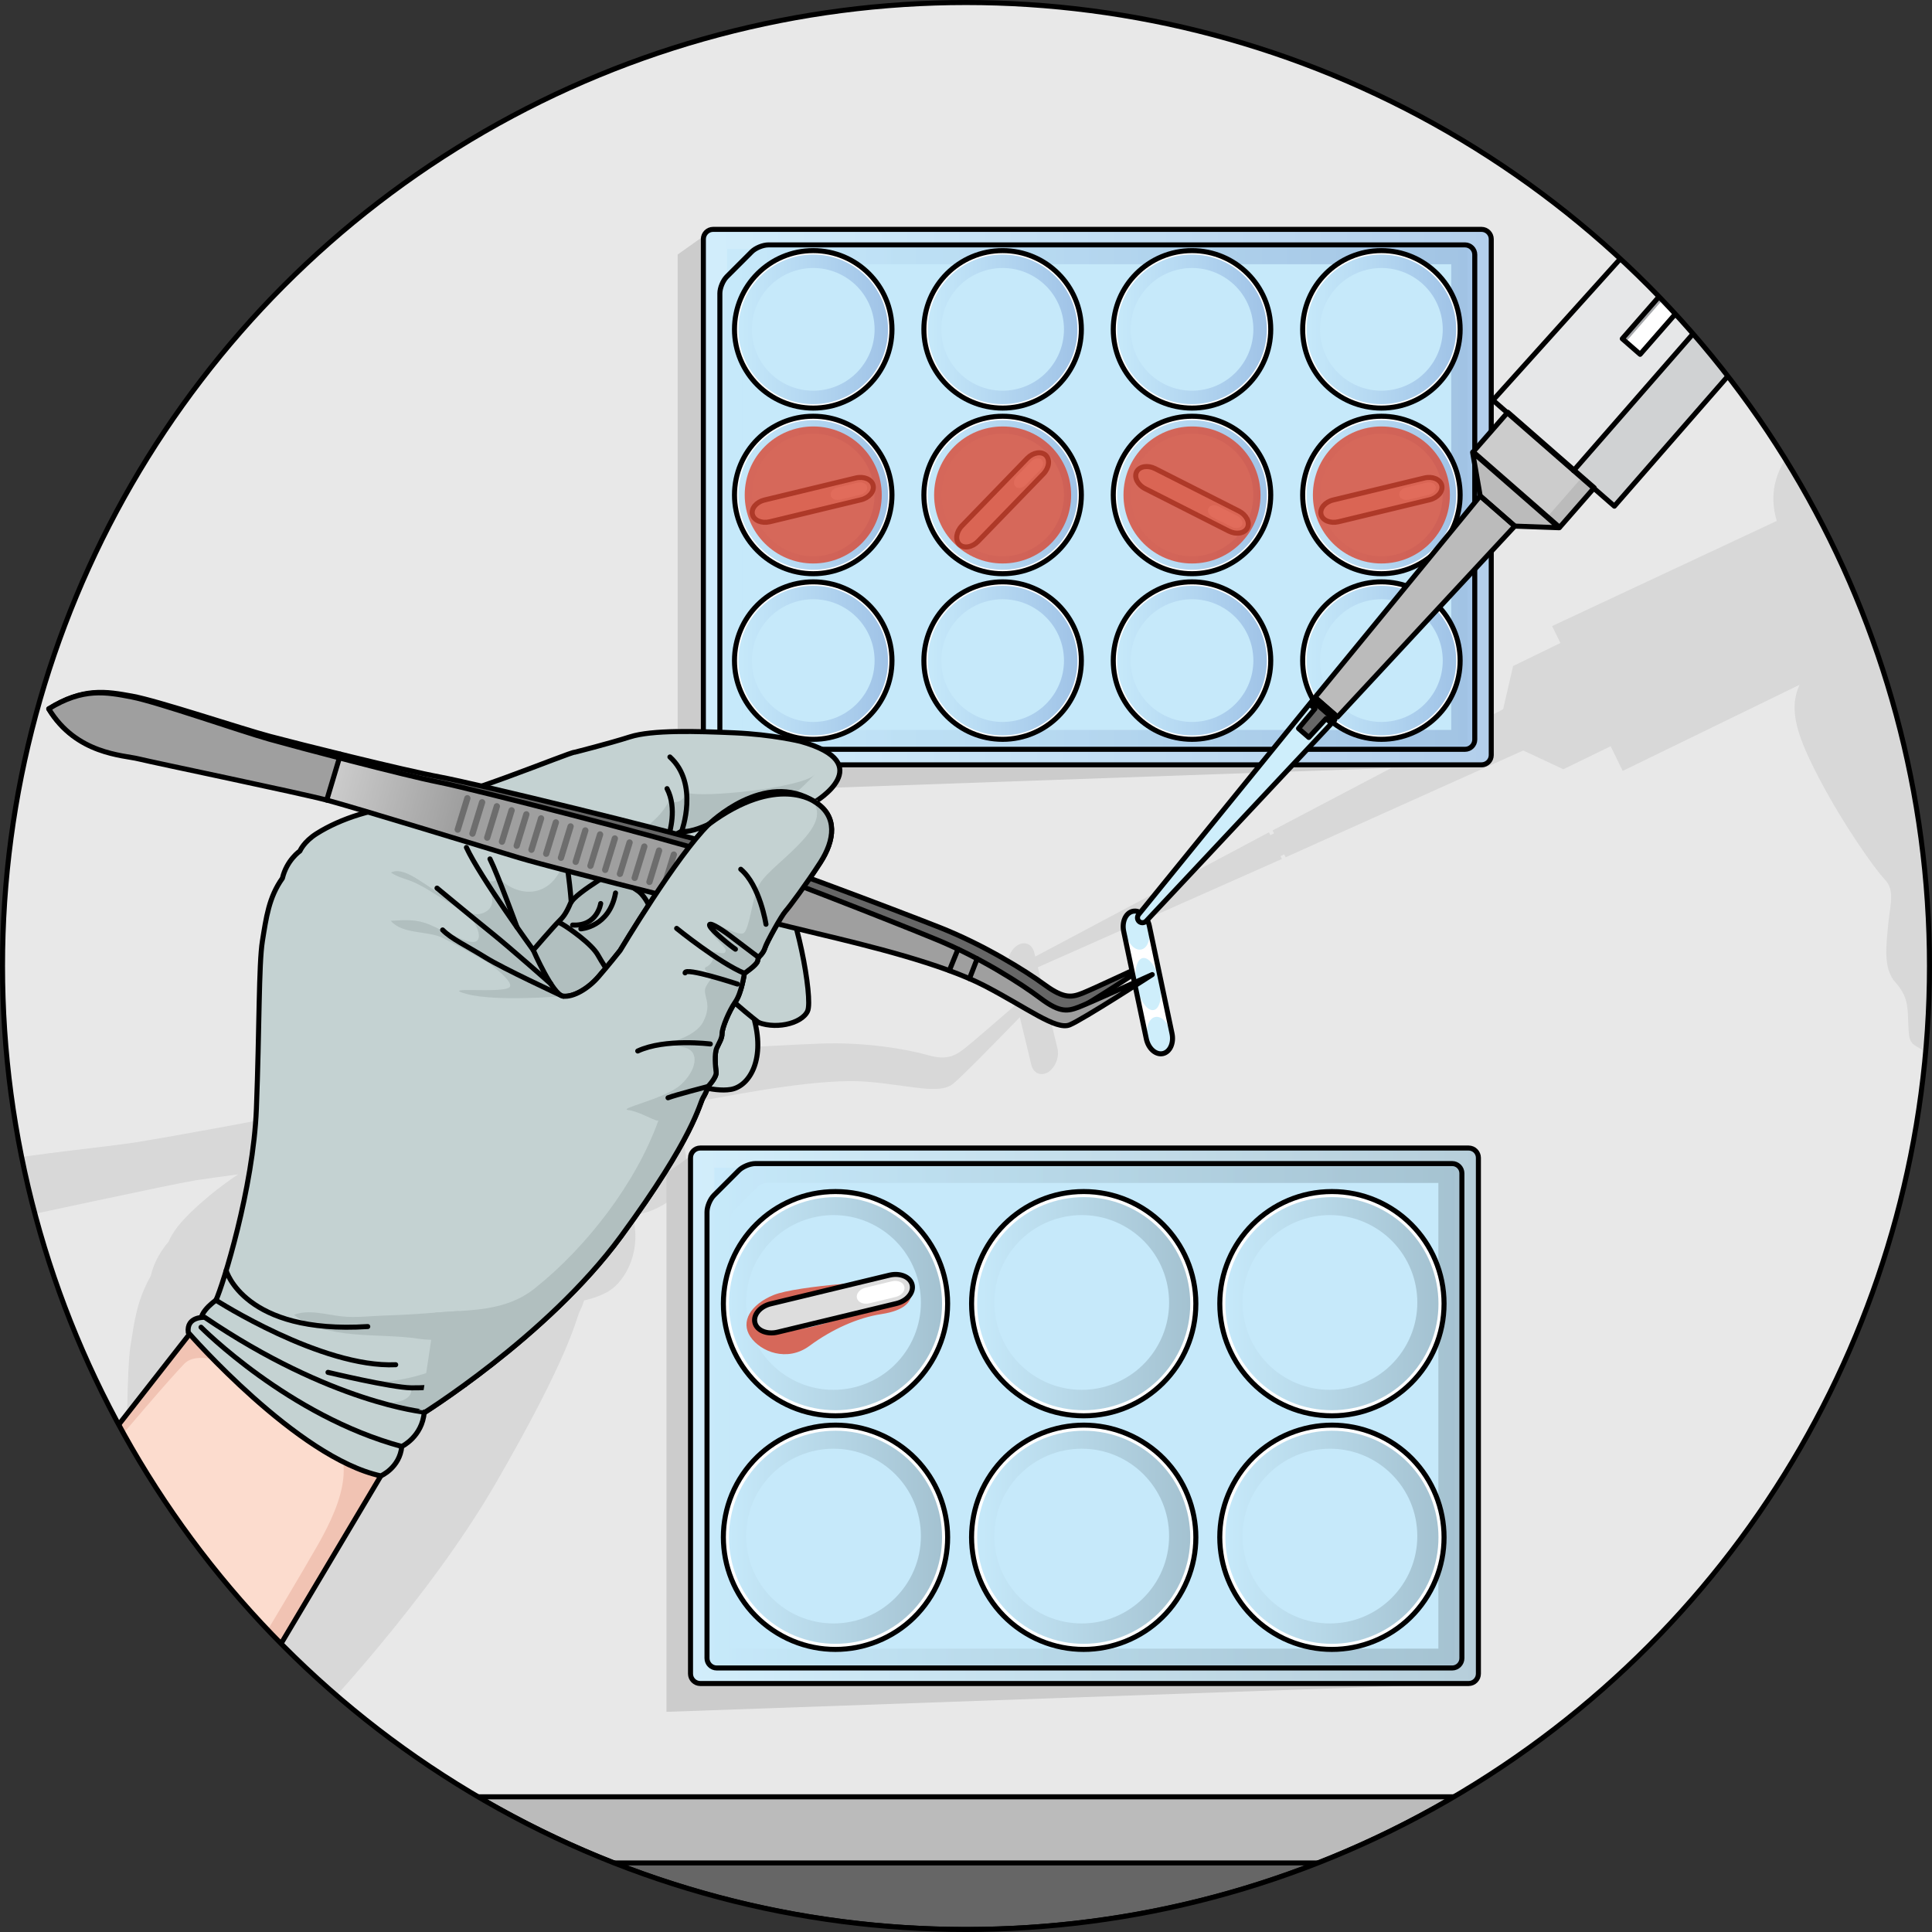 <?xml version="1.0" encoding="utf-8"?>
<!-- Generator: Adobe Illustrator 16.0.0, SVG Export Plug-In . SVG Version: 6.00 Build 0)  -->
<!DOCTYPE svg PUBLIC "-//W3C//DTD SVG 1.1//EN" "http://www.w3.org/Graphics/SVG/1.1/DTD/svg11.dtd">
<svg version="1.1" id="Layer_1" xmlns="http://www.w3.org/2000/svg" xmlns:xlink="http://www.w3.org/1999/xlink" x="0px" y="0px"
	 width="383.619px" height="383.62px" viewBox="0 0 383.619 383.62" enable-background="new 0 0 383.619 383.62"
	 xml:space="preserve">
<rect x="0" y="0" width="383.619" height="383.62" fill="#333333" stroke="none"/>
<g>
	<defs>
		<circle id="SVGID_1_" cx="191.809" cy="191.811" r="191.309"/>
	</defs>
	<clipPath id="SVGID_2_">
		<use xlink:href="#SVGID_1_"  overflow="visible"/>
	</clipPath>
	<g clip-path="url(#SVGID_2_)">
		<circle fill="#E8E8E8" cx="191.809" cy="191.811" r="191.309"/>
		<path fill="#D8D8D8" d="M209.975,208.192l-4.603-19.03c-0.411-1.697-1.904-2.351-3.34-1.461c-1.436,0.895-2.261,2.992-1.853,4.688
			l1.684,6.961c-3.76,3.262-8.54,7.389-9.83,8.426c-2.216,1.779-3.79,2.879-7.818,1.726c-4.028-1.154-12.338-2.61-21.095-2.292
			c-4.949,0.182-16.085,0.76-26.461,1.428c0.712-1.297,1.437-2.646,2.132-3.979c2.684-5.144,3.475-9.891-0.302-11.116
			c-0.251-0.083-0.523-0.148-0.816-0.198c0.005-0.006,13.09-12.963-2.902-10.572c0,0-5.673,1.027-13.343,3.914
			c-2.923,1.101-6.042,2.291-9.033,3.525l0.008-0.004c-0.091,0.038-0.178,0.074-0.269,0.112c-0.453,0.188-0.903,0.376-1.349,0.567
			c-0.156,0.064-0.31,0.131-0.464,0.198c-0.41,0.176-0.814,0.353-1.215,0.53c-0.148,0.066-0.297,0.131-0.445,0.198
			c-0.435,0.192-0.862,0.388-1.283,0.583c-0.097,0.045-0.195,0.09-0.291,0.135c-1.032,0.481-2.012,0.967-2.93,1.449
			c-0.122,0.064-0.238,0.128-0.357,0.193c-0.325,0.174-0.641,0.35-0.947,0.522c-0.135,0.077-0.267,0.153-0.397,0.229
			c-0.292,0.17-0.57,0.34-0.841,0.509c-0.112,0.07-0.228,0.141-0.336,0.21c-0.365,0.233-0.714,0.47-1.034,0.702
			c-4.487,3.255-11.205,7.69-11.205,7.69c-0.506,0.146-9.867,7.749-18.803,14.468c-3.872,0.764-6.899,1.391-8.458,1.767
			c-7.284,1.754-28.546,5.535-34.365,6.483c-5.822,0.949-22.723,2.576-27.944,3.857c-4.293,1.049-8.244,2.031-13.343,6.301
			c-1.108,0.911-2.269,1.968-3.503,3.221c0.01,0.01,0.021,0.02,0.031,0.031c-0.001,0.001-0.002,0.002-0.003,0.003
			c0.049,0.054,0.103,0.095,0.152,0.148c5.589,6.29,15.003,2.494,18.018,1.96c3.024-0.543,32.197-6.936,38.077-7.916l0,0
			c0.05-0.006,0.113-0.018,0.16-0.026c1.509-0.245,4.508-0.658,8.22-1.149c-4,2.683-7.548,5.615-10.39,8.527
			c-2.659,2.727-3.403,4.83-3.403,4.83s-2.683,2.894-3.541,6.789c-2.76,4.867-3.282,9.098-4.037,13.918
			c-0.753,4.82-0.583,17.383-1.189,33.165c-0.604,15.782-6.798,37.398-8.152,40.744l-0.001-0.001l0.001,0.001l0,0
			c0,0-2.524,2.735-2.949,4.598c-1.061,0.548-2.951,1.847-2.646,4.041c0,0,0.093,0.063,0.268,0.179l-18.778,31.005l0.811,1.091l0,0
			l23.357,31.453l5.312-2.041l0,0l4.271-1.641L49.958,361.4l0-0.001c0,0,3.818-3.175,4.23-7.503c0,0,4.054-3.558,4.53-8.475
			c4.615-4.788,26.46-27.953,39.755-50.971c14.923-25.835,15.819-32.385,16.64-34.07c0.507-1.039,0.755-1.763,0.872-2.164
			c0.175-0.041,0.352-0.082,0.533-0.129c0.054-0.014,0.105-0.023,0.16-0.037c0.001-0.002,0.001-0.002,0.002-0.003h-0.001
			c1.342-0.349,2.768-0.846,4.016-1.569c3.672-2.123,6.9-8.453,4.814-15.382c0.268,0.018,0.546,0.011,0.831-0.008l0.006,0.001
			l-0.004-0.001c3.801-0.258,8.77-3.577,9.882-6.37c0.758-1.903-0.447-9.399-2.275-15.148c1.704-0.314,3.156-0.584,4.253-0.793
			c10.533-1.994,25.191-4.688,33.822-4.002c8.631,0.688,14.476,2.652,17.245,0.405c1.759-1.428,8.877-8.71,13.23-13.202l2.283,9.443
			c0.369,1.514,1.596,2.189,2.873,1.688c0.17-0.053,0.34-0.126,0.509-0.232c0.201-0.126,0.381-0.292,0.551-0.477
			C209.771,211.365,210.324,209.641,209.975,208.192z"/>
		<g>
			<path fill="#D8D8D8" d="M444.939,184.319c-0.162-0.223-0.396-0.435-0.679-0.637c-0.043-0.03-0.075-0.063-0.121-0.093
				c-0.169-0.11-0.321-0.232-0.461-0.359c-0.077-0.068-0.14-0.145-0.209-0.217c-0.058-0.061-0.12-0.119-0.172-0.181
				c-0.062-0.073-0.11-0.146-0.165-0.219c-0.047-0.065-0.1-0.131-0.142-0.194c-0.042-0.064-0.076-0.126-0.113-0.189
				c-0.043-0.072-0.089-0.146-0.125-0.216c-0.026-0.048-0.045-0.091-0.067-0.137c-0.039-0.081-0.08-0.161-0.109-0.233
				c-0.011-0.024-0.018-0.045-0.027-0.067c-0.121-0.298-0.172-0.502-0.172-0.505l0,0h-0.001c0.089-0.052,0.145-0.119,0.179-0.199
				c0.01-0.024,0.008-0.056,0.014-0.082c0.002-0.007,0-0.015,0.002-0.021c0.01-0.055,0.021-0.11,0.014-0.177
				c-0.006-0.051-0.025-0.108-0.041-0.163c-0.017-0.06-0.031-0.118-0.058-0.182c-0.028-0.069-0.067-0.146-0.106-0.22
				c-0.031-0.059-0.061-0.116-0.098-0.178c-0.052-0.088-0.11-0.181-0.174-0.273c-0.035-0.056-0.072-0.109-0.112-0.165
				c-0.076-0.107-0.157-0.216-0.243-0.329c-0.033-0.043-0.067-0.087-0.102-0.129c-0.102-0.131-0.207-0.262-0.318-0.395
				c-0.016-0.02-0.031-0.038-0.048-0.057c-0.997-1.188-2.282-2.502-2.837-3.334c-0.01-0.015-0.016-0.027-0.025-0.041
				c-0.064-0.1-0.114-0.189-0.154-0.272c-0.013-0.026-0.023-0.052-0.033-0.077c-0.027-0.066-0.041-0.127-0.047-0.18
				c-0.001-0.021-0.006-0.045-0.005-0.063c0.005-0.062,0.026-0.112,0.072-0.146c0.002-0.001,0.002-0.004,0.003-0.005
				c0.057-0.039,0.094-0.095,0.115-0.166c0.006-0.016,0.002-0.04,0.006-0.058c0.012-0.059,0.021-0.117,0.016-0.193
				c-0.1-1.366-2.919-5.308-3.636-7.271c-0.409-1.119-0.355-1.58-0.169-2.016c0.105-0.245,0.253-0.488,0.385-0.835
				c0.102-0.267,0.194-0.594,0.249-1.039c0.046-0.376,0.104-0.774,0.175-1.215c0.262-1.601,0.715-3.773,1.508-7.563
				c0.174-0.835,0.363-1.74,0.572-2.745c0.004-0.014,0.009-0.027,0.012-0.042c0.078-0.368,0.186-0.751,0.307-1.143
				c0.036-0.113,0.076-0.23,0.115-0.345c0.111-0.328,0.236-0.661,0.374-1.003c0.037-0.092,0.071-0.184,0.11-0.277
				c0.18-0.425,0.379-0.859,0.596-1.299c0.047-0.097,0.098-0.193,0.146-0.288c0.092-0.181,0.193-0.365,0.289-0.548l2.782-4.535
				c0.126-0.184,0.251-0.366,0.378-0.549c0.154-0.217,0.309-0.436,0.465-0.651c0.206-0.286,0.414-0.57,0.625-0.854
				c0.172-0.231,0.346-0.463,0.521-0.691c0.191-0.251,0.384-0.5,0.577-0.748c0.205-0.261,0.409-0.521,0.614-0.778
				c0.163-0.204,0.327-0.404,0.49-0.604c0.235-0.29,0.47-0.574,0.704-0.855c0.266-0.316,0.529-0.632,0.793-0.938
				c0.054-0.062,0.107-0.124,0.161-0.187c0.345-0.397,0.687-0.786,1.023-1.162c0.058-0.063,0.114-0.125,0.171-0.189
				c0.311-0.343,0.617-0.678,0.918-0.998c0.039-0.042,0.08-0.087,0.119-0.129c0.305-0.325,0.6-0.631,0.891-0.928
				c0.082-0.086,0.166-0.173,0.248-0.256c0.27-0.273,0.531-0.535,0.784-0.779c0.081-0.08,0.159-0.155,0.239-0.23
				c0.227-0.219,0.447-0.427,0.655-0.617c0.03-0.029,0.064-0.061,0.095-0.089c0.338-0.308,0.635-0.608,0.944-0.913
				c3.796-3.713,5.63-7.232,7.319-12.75c0.543-1.775,1.491-4.298,2.558-7.082c0.69-1.799,1.429-3.707,2.142-5.595
				c1.894-5.017,3.594-9.879,3.652-12.124c0.023-0.907-0.223-1.857-0.623-2.816c-1.535-3.686-5.467-7.508-6.227-9.654
				c-0.093-0.258-0.192-0.586-0.298-0.942c-0.994-3.379-2.597-10.725-4.954-14.333c-0.096-0.146-0.242-0.271-0.432-0.368
				c-1.319-0.688-4.707-0.075-7.09,3.562c-0.166,0.253-0.309,0.506-0.44,0.758c-0.011,0.021-0.021,0.042-0.032,0.062
				c-0.03,0.062-0.062,0.122-0.092,0.184v-0.001l-0.002,0.004c-0.08,0.168-0.154,0.337-0.221,0.503
				c-0.01,0.022-0.02,0.045-0.028,0.067c-0.057,0.145-0.107,0.288-0.153,0.431c-0.006,0.014-0.01,0.027-0.015,0.041
				c-0.106,0.328-0.188,0.655-0.249,0.976c0,0.005-0.002,0.009-0.002,0.011c-0.005,0.028-0.008,0.056-0.014,0.082
				c-0.035,0.207-0.062,0.413-0.082,0.616c-0.004,0.032-0.007,0.064-0.01,0.098c-0.031,0.376-0.037,0.744-0.02,1.103
				c0.002,0.01,0.001,0.019,0.002,0.027c0.003,0.064,0.008,0.128,0.012,0.191c0.004,0.043,0.008,0.086,0.012,0.128
				c0.016,0.17,0.033,0.337,0.057,0.5v0.004c0.004,0.027,0.006,0.055,0.01,0.08c0.002,0.02,0.007,0.037,0.01,0.057
				c0.03,0.197,0.064,0.393,0.104,0.581c0.002,0.007,0.004,0.015,0.006,0.022c0.007,0.033,0.015,0.064,0.022,0.098
				c0.014,0.064,0.029,0.127,0.045,0.19c0.018,0.075,0.036,0.15,0.055,0.224c0.02,0.078,0.042,0.151,0.062,0.227
				c0.016,0.054,0.029,0.108,0.045,0.16c0.018,0.059,0.035,0.115,0.053,0.174c0.022,0.069,0.043,0.138,0.065,0.206
				c0.011,0.03,0.021,0.06,0.03,0.09c0.035,0.106,0.07,0.213,0.105,0.313l-2.27-4.654l-1.269-2.604h-0.001l-0.002-0.001
				l-5.689,2.771l0.991,2.038l-3.198,1.558l-10.529,5.125c-0.354-0.617-0.7-1.2-1.038-1.748c-0.002-0.002-0.003-0.004-0.005-0.007
				c-0.325-0.525-0.643-1.019-0.95-1.482c-0.033-0.051-0.065-0.1-0.099-0.149c-0.599-0.893-1.16-1.672-1.672-2.344
				c-0.038-0.049-0.074-0.097-0.111-0.145c-0.246-0.32-0.482-0.617-0.704-0.887c-0.024-0.029-0.047-0.056-0.071-0.086
				c-0.205-0.249-0.4-0.477-0.58-0.684c-0.025-0.027-0.051-0.057-0.074-0.084c-0.186-0.21-0.354-0.396-0.51-0.561
				c-0.035-0.038-0.064-0.07-0.098-0.105c-0.139-0.146-0.268-0.28-0.379-0.39c-0.006-0.006-0.014-0.015-0.02-0.021
				c-0.005-0.115-0.025-0.231-0.034-0.347c-0.12-1.671-0.509-3.336-1.179-4.944c-0.118-0.285-0.225-0.573-0.361-0.855
				c-0.906-1.857-2.136-3.453-3.589-4.771c-2.509-2.28-5.696-3.715-9.099-4.152c-0.479-0.062-0.959-0.111-1.445-0.133
				c-0.729,0.009-1.311,0.1-1.76,0.252c-0.748,0.255-1.127,0.686-1.202,1.205c-0.05,0.343,0.065,0.632,0.302,0.875
				c0.391,0.408,1.123,0.69,2.001,0.89c0.436,0.081,0.87,0.19,1.302,0.317c0.061,0.018,0.121,0.034,0.183,0.053
				c0.413,0.128,0.825,0.279,1.231,0.449c0.072,0.031,0.143,0.063,0.215,0.094c0.411,0.182,0.82,0.38,1.222,0.606
				c0.027,0.015,0.054,0.032,0.081,0.048c0.379,0.218,0.751,0.459,1.118,0.718c0.07,0.05,0.142,0.097,0.213,0.147
				c0.364,0.267,0.72,0.556,1.068,0.864c0.087,0.074,0.171,0.153,0.257,0.23c0.344,0.318,0.682,0.651,1.01,1.013
				c0.061,0.066,0.119,0.141,0.18,0.209c0.286,0.327,0.564,0.673,0.834,1.033c0.072,0.096,0.146,0.188,0.217,0.287
				c0.287,0.398,0.561,0.822,0.826,1.264c0.043,0.068,0.082,0.139,0.123,0.209l-0.018,0.012c-2.777-3.967-6.789-5.995-11.592-4.371
				c-0.422,0.143-0.81,0.306-1.18,0.476c-0.081,0.038-0.162,0.075-0.24,0.113c-0.342,0.167-0.668,0.344-0.969,0.533
				c0-0.001,0-0.001,0-0.001c-0.008,0.006-0.015,0.012-0.023,0.017c-0.044,0.028-0.083,0.059-0.125,0.087
				c-0.19,0.125-0.375,0.253-0.547,0.384c-0.064,0.051-0.125,0.103-0.188,0.153c-0.007,0.005-0.014,0.012-0.021,0.018
				c-0.059,0.049-0.121,0.095-0.177,0.145c-0.081,0.068-0.157,0.139-0.234,0.21c-0.069,0.063-0.136,0.129-0.202,0.193
				c-0.084,0.084-0.169,0.167-0.248,0.253c-0.044,0.046-0.084,0.093-0.126,0.14c-0.054,0.061-0.104,0.119-0.156,0.181
				c-0.104,0.125-0.202,0.25-0.298,0.379c-0.039,0.052-0.084,0.102-0.119,0.153c-0.016,0.022-0.029,0.046-0.045,0.067
				c-0.104,0.15-0.2,0.303-0.292,0.457c-0.025,0.041-0.054,0.083-0.079,0.125c-0.023,0.041-0.043,0.084-0.065,0.125
				c-0.04,0.072-0.079,0.146-0.116,0.221c-0.042,0.08-0.086,0.16-0.124,0.24c-0.035,0.074-0.064,0.148-0.099,0.224
				c-0.027,0.064-0.058,0.128-0.084,0.19c-0.014,0.036-0.031,0.07-0.045,0.105c-0.012,0.032-0.021,0.064-0.035,0.096
				c-0.027,0.075-0.053,0.148-0.078,0.223c-0.051,0.14-0.096,0.279-0.138,0.418c0,0-0.001,0.007-0.003,0.011
				c-0.007,0.025-0.02,0.053-0.027,0.079c-0.055-0.033-0.436-0.264-1.048-0.545c-0.011-0.005-0.022-0.01-0.032-0.014
				c-0.022-0.011-0.045-0.021-0.067-0.031c-0.016-0.008-0.03-0.014-0.046-0.021c-0.113-0.052-0.234-0.102-0.362-0.154
				c-0.036-0.016-0.071-0.03-0.108-0.045c-0.018-0.007-0.033-0.014-0.053-0.021c-0.014-0.006-0.024-0.011-0.039-0.017
				c-0.133-0.053-0.276-0.104-0.422-0.156c-0.044-0.016-0.084-0.031-0.129-0.047c-0.034-0.013-0.065-0.023-0.101-0.034
				c-0.007-0.003-0.015-0.005-0.021-0.007c-0.188-0.063-0.384-0.126-0.589-0.184c-0.009-0.002-0.017-0.003-0.024-0.007
				c-0.015-0.004-0.029-0.007-0.045-0.011c-0.084-0.023-0.173-0.044-0.26-0.066c-0.138-0.036-0.275-0.071-0.418-0.104
				c-0.045-0.011-0.09-0.02-0.135-0.029c-0.09-0.019-0.182-0.034-0.272-0.052c-0.132-0.023-0.264-0.048-0.399-0.069
				c-0.071-0.011-0.14-0.023-0.212-0.033c-0.078-0.011-0.159-0.018-0.239-0.027c-0.135-0.016-0.272-0.026-0.412-0.038
				c-0.096-0.008-0.189-0.02-0.288-0.024c-0.062-0.004-0.124-0.005-0.186-0.006c-0.146-0.006-0.295-0.003-0.443-0.002
				c-0.12,0-0.236-0.005-0.356-0.001c-0.039,0-0.08,0.003-0.119,0.005c-0.184,0.01-0.372,0.031-0.559,0.05
				c-0.115,0.014-0.229,0.018-0.346,0.034c-0.142,0.02-0.285,0.054-0.428,0.079c-0.162,0.03-0.324,0.057-0.488,0.096
				c-0.045,0.011-0.09,0.018-0.134,0.029c-0.125,0.03-0.251,0.078-0.377,0.114c-0.071,0.021-0.144,0.038-0.215,0.062
				c0.07-0.021,0.138-0.039,0.208-0.059c-0.105,0.031-0.211,0.065-0.317,0.101c-0.123,0.042-0.244,0.071-0.366,0.117
				c-0.271,0.104-0.543,0.234-0.814,0.366c-0.088,0.043-0.175,0.073-0.262,0.119c-0.361,0.189-0.721,0.404-1.078,0.652
				c-3.218,2.229-4.215,5.088-4.469,7.179c-0.002,0.013-0.006,0.028-0.006,0.042c-0.008,0.07-0.012,0.133-0.018,0.199
				c-0.148,1.52,0.082,2.58,0.082,2.58h0.001h0.001l-0.033,0.043c-0.5-0.379-1.125-0.762-1.861-1.062
				c-0.039-0.017-0.08-0.033-0.121-0.049c-0.099-0.039-0.2-0.076-0.304-0.111c-0.054-0.018-0.106-0.035-0.16-0.052
				c-0.166-0.052-0.337-0.099-0.513-0.142c-0.08-0.02-0.158-0.039-0.24-0.057c-0.088-0.018-0.18-0.032-0.271-0.048
				c-0.091-0.015-0.181-0.029-0.274-0.041c-0.09-0.013-0.18-0.022-0.273-0.03c-0.105-0.011-0.215-0.017-0.326-0.021
				c-0.082-0.004-0.163-0.01-0.246-0.012c-0.186-0.002-0.375,0.002-0.567,0.013c-0.074,0.005-0.15,0.014-0.226,0.02
				c-0.137,0.013-0.275,0.026-0.414,0.046c-0.086,0.012-0.174,0.025-0.261,0.04c-0.144,0.024-0.29,0.054-0.437,0.087
				c-0.08,0.017-0.158,0.033-0.238,0.053c-0.222,0.057-0.447,0.12-0.676,0.195c-0.055,0.018-0.111,0.041-0.166,0.06
				c-0.185,0.065-0.371,0.136-0.561,0.214c-0.087,0.035-0.176,0.074-0.264,0.113c-0.169,0.075-0.34,0.158-0.514,0.244
				c-0.086,0.043-0.173,0.085-0.26,0.131c-0.236,0.125-0.473,0.258-0.715,0.404c-0.021,0.014-0.041,0.022-0.062,0.035
				c-0.411,0.252-0.78,0.505-1.126,0.758c-0.053,0.038-0.109,0.076-0.16,0.113c-0.315,0.237-0.602,0.473-0.865,0.706
				c-0.059,0.053-0.115,0.103-0.17,0.155c-0.25,0.229-0.478,0.457-0.682,0.684c-0.042,0.046-0.08,0.094-0.12,0.14
				c-0.196,0.227-0.376,0.452-0.53,0.673c-0.019,0.026-0.034,0.051-0.051,0.076c-0.147,0.215-0.271,0.428-0.385,0.637
				c-0.023,0.045-0.05,0.092-0.072,0.135c-0.104,0.208-0.189,0.411-0.264,0.61c-0.021,0.055-0.039,0.107-0.057,0.161
				c-0.065,0.191-0.119,0.379-0.158,0.562c-0.012,0.053-0.02,0.104-0.03,0.156c-0.03,0.163-0.054,0.323-0.067,0.479
				c-0.005,0.062-0.008,0.121-0.012,0.182c-0.006,0.129-0.008,0.254-0.004,0.375c0.001,0.064,0.002,0.129,0.006,0.191
				c0,0-4.617-0.714-9.057,4.129c-2.266,2.477-3.582,5.049-4.133,7.62c-0.218,1.019-0.312,2.036-0.299,3.048
				c0.018,1.428,0.246,2.841,0.672,4.226l-30.988,14.505l-13.619,6.375l1.137,2.329l0.504,1.035l-9.387,4.571l0.003,0.005
				l-0.001,0.001l-1.296,5.592l-0.692,2.979l-45.775,24.066l0.001,0.003h-0.001l0.105,0.216l0.176,0.362l0.001,0.002l-0.73,0.357
				l-0.003-0.006l0.002-0.002l-0.273-0.559l-36.075,19.182l-12.198,6.486c-0.06,0.028-0.102,0.076-0.154,0.114
				c-0.243,0.176-0.391,0.432-0.423,0.713c-0.02,0.179-0.01,0.36,0.074,0.532c0.242,0.496,0.861,0.694,1.38,0.44l49.972-22.175
				l-0.001-0.003l0,0l-0.014-0.026l-0.259-0.535l0.73-0.354l0.281,0.578l0.003-0.001l0.001,0.003l47.173-21.197l0.596,0.277
				l7.377,3.444l-0.001-0.001l9.39-4.57l-0.004-0.008l0,0l0.004,0.008l2.117,4.341l0.273,0.562l35.124-17.103l0.005,0.005
				c-2.317,5.003-0.451,10.354,4.096,18.994c4.547,8.641,10.809,17.588,12.86,19.711c0.122,0.127,0.231,0.258,0.333,0.391
				c0.004,0.007,0.012,0.012,0.016,0.02c0.104,0.139,0.196,0.28,0.278,0.425c0.001,0.002,0.003,0.004,0.003,0.004
				c1.164,2.055,0.295,4.777-0.002,8.106c-0.339,3.804-1.08,8.639,1.41,11.399c2.307,2.552,2.448,4.532,2.548,7.275
				c0.008,0.223,0.017,0.449,0.024,0.684c0.009,0.239,0.018,0.442,0.027,0.655c0.061,1.526,0.143,2.458,0.491,3.104
				c0.017,0.03,0.042,0.054,0.06,0.083c0.067,0.112,0.137,0.222,0.224,0.32c0.033,0.037,0.08,0.07,0.116,0.105
				c0.084,0.084,0.165,0.166,0.268,0.241c0.009,0.007,0.021,0.014,0.029,0.019c0.14,0.102,0.293,0.199,0.47,0.295
				c0.879,0.478,1.521,0.982,1.911,1.325c0.281,0.248,0.436,0.415,0.436,0.415s-0.594,2.103,2.555,1.777
				c0.04-0.005,0.1-0.015,0.145-0.021c0.117-0.015,0.248-0.032,0.389-0.054c0.101-0.015,0.2-0.029,0.312-0.049
				c0.176-0.029,0.367-0.063,0.57-0.104c0.13-0.023,0.264-0.051,0.404-0.078c0.232-0.047,0.477-0.098,0.736-0.155
				c0.147-0.032,0.303-0.067,0.459-0.103c0.246-0.056,0.503-0.114,0.771-0.18c0.178-0.041,0.361-0.086,0.549-0.133
				c0.15-0.035,0.297-0.071,0.452-0.11c-0.009,0.001-0.019,0.004-0.028,0.005c5.053-1.265,13.141-3.736,22.377-7.435
				c1.201-0.481,2.414-0.975,3.649-1.497c0.589-0.25,1.172-0.502,1.753-0.756c14.104-6.158,25.395-13.368,26.483-14.129
				C445.355,185.93,445.503,185.085,444.939,184.319z"/>
		</g>
		<g>
			<polygon fill="#CCCCCC" points="294.171,151.867 134.556,157.493 134.556,50.538 141.594,45.544 			"/>
			<g>
				<g>
					<g>
						<path fill="#FFFFFF" d="M296.105,149.935c0,1.062-0.87,1.933-1.934,1.933H141.594c-1.063,0-1.933-0.871-1.933-1.933V47.478
							c0-1.062,0.869-1.934,1.933-1.934h152.577c1.063,0,1.934,0.871,1.934,1.934V149.935z"/>
					</g>
					<linearGradient id="SVGID_3_" gradientUnits="userSpaceOnUse" x1="139.662" y1="98.706" x2="296.105" y2="98.706">
						<stop  offset="0" style="stop-color:#C6E9FA"/>
						<stop  offset="0.997" style="stop-color:#A0C3E7"/>
					</linearGradient>
					<path opacity="0.8" fill="url(#SVGID_3_)" d="M296.105,149.935c0,1.062-0.87,1.933-1.934,1.933H141.594
						c-1.063,0-1.933-0.871-1.933-1.933V47.478c0-1.062,0.869-1.934,1.933-1.934h152.577c1.063,0,1.934,0.871,1.934,1.934V149.935z"
						/>
					<path fill="none" stroke="#000000" stroke-linecap="round" stroke-linejoin="round" stroke-miterlimit="10" d="
						M296.105,149.935c0,1.062-0.87,1.933-1.934,1.933H141.594c-1.063,0-1.933-0.871-1.933-1.933V47.478
						c0-1.062,0.869-1.934,1.933-1.934h152.577c1.063,0,1.934,0.871,1.934,1.934V149.935z"/>
					<linearGradient id="SVGID_4_" gradientUnits="userSpaceOnUse" x1="144.385" y1="98.706" x2="291.382" y2="98.706">
						<stop  offset="0" style="stop-color:#C6E9FA"/>
						<stop  offset="0.997" style="stop-color:#A4C2D1"/>
					</linearGradient>
					<rect x="144.385" y="49.454" opacity="0.8" fill="url(#SVGID_4_)" width="146.998" height="98.504"/>
					<linearGradient id="SVGID_5_" gradientUnits="userSpaceOnUse" x1="142.937" y1="98.706" x2="292.83" y2="98.706">
						<stop  offset="0" style="stop-color:#C6E9FA"/>
						<stop  offset="0.997" style="stop-color:#A0C3E7"/>
					</linearGradient>
					<path opacity="0.8" fill="url(#SVGID_5_)" d="M152.551,48.629c-1.063,0-2.548,0.614-3.299,1.365l-4.948,4.949
						c-0.751,0.752-1.367,2.237-1.367,3.3v88.607c0,1.063,0.87,1.933,1.932,1.933h146.027c1.063,0,1.934-0.869,1.934-1.933V50.562
						c0-1.064-0.87-1.934-1.934-1.934H152.551z"/>
					<path fill="none" stroke="#000000" stroke-linecap="round" stroke-linejoin="round" stroke-miterlimit="10" d="M152.551,48.629
						c-1.063,0-2.548,0.614-3.299,1.365l-4.948,4.949c-0.751,0.752-1.367,2.237-1.367,3.3v88.607c0,1.063,0.87,1.933,1.932,1.933
						h146.027c1.063,0,1.934-0.869,1.934-1.933V50.562c0-1.064-0.87-1.934-1.934-1.934H152.551z"/>
					<path fill="#C6E9FA" d="M147.607,144.939V59.588c0-0.451,0.365-1.33,0.684-1.648l4.783-4.783
						c0.319-0.319,1.197-0.684,1.648-0.684h133.437v92.467H147.607z"/>
					<g>
						<g>
							
								<circle fill="#FFFFFF" stroke="#000000" stroke-linecap="round" stroke-linejoin="round" stroke-miterlimit="10" cx="161.475" cy="131.167" r="15.635"/>
							<linearGradient id="SVGID_6_" gradientUnits="userSpaceOnUse" x1="146.618" y1="131.168" x2="176.333" y2="131.168">
								<stop  offset="0" style="stop-color:#C6E9FA"/>
								<stop  offset="0.997" style="stop-color:#A0C3E7"/>
							</linearGradient>
							<circle fill="url(#SVGID_6_)" cx="161.475" cy="131.167" r="14.855"/>
							<circle fill="#C6E9FA" cx="161.476" cy="131.168" r="12.182"/>
						</g>
						<g>
							
								<circle fill="#FFFFFF" stroke="#000000" stroke-linecap="round" stroke-linejoin="round" stroke-miterlimit="10" cx="199.081" cy="131.167" r="15.634"/>
							<linearGradient id="SVGID_7_" gradientUnits="userSpaceOnUse" x1="184.223" y1="131.168" x2="213.938" y2="131.168">
								<stop  offset="0" style="stop-color:#C6E9FA"/>
								<stop  offset="0.997" style="stop-color:#A0C3E7"/>
							</linearGradient>
							<circle fill="url(#SVGID_7_)" cx="199.08" cy="131.167" r="14.855"/>
							<circle fill="#C6E9FA" cx="199.081" cy="131.168" r="12.182"/>
						</g>
						<g>
							
								<circle fill="#FFFFFF" stroke="#000000" stroke-linecap="round" stroke-linejoin="round" stroke-miterlimit="10" cx="236.686" cy="131.167" r="15.634"/>
							<linearGradient id="SVGID_8_" gradientUnits="userSpaceOnUse" x1="221.828" y1="131.168" x2="251.543" y2="131.168">
								<stop  offset="0" style="stop-color:#C6E9FA"/>
								<stop  offset="0.997" style="stop-color:#A0C3E7"/>
							</linearGradient>
							<circle fill="url(#SVGID_8_)" cx="236.686" cy="131.167" r="14.855"/>
							<circle fill="#C6E9FA" cx="236.686" cy="131.168" r="12.182"/>
						</g>
						<g>
							
								<circle fill="#FFFFFF" stroke="#000000" stroke-linecap="round" stroke-linejoin="round" stroke-miterlimit="10" cx="274.292" cy="131.167" r="15.634"/>
							<linearGradient id="SVGID_9_" gradientUnits="userSpaceOnUse" x1="259.433" y1="131.168" x2="289.149" y2="131.168">
								<stop  offset="0" style="stop-color:#C6E9FA"/>
								<stop  offset="0.997" style="stop-color:#A0C3E7"/>
							</linearGradient>
							<circle fill="url(#SVGID_9_)" cx="274.29" cy="131.167" r="14.856"/>
							<circle fill="#C6E9FA" cx="274.292" cy="131.168" r="12.182"/>
						</g>
					</g>
					<g>
						<g>
							
								<circle fill="#FFFFFF" stroke="#000000" stroke-linecap="round" stroke-linejoin="round" stroke-miterlimit="10" cx="161.475" cy="98.282" r="15.634"/>
							<linearGradient id="SVGID_10_" gradientUnits="userSpaceOnUse" x1="146.618" y1="98.281" x2="176.333" y2="98.281">
								<stop  offset="0" style="stop-color:#C6E9FA"/>
								<stop  offset="0.997" style="stop-color:#A0C3E7"/>
							</linearGradient>
							<circle fill="url(#SVGID_10_)" cx="161.475" cy="98.281" r="14.856"/>
							<circle fill="#C6E9FA" cx="161.476" cy="98.282" r="12.182"/>
						</g>
						<g>
							
								<circle fill="#FFFFFF" stroke="#000000" stroke-linecap="round" stroke-linejoin="round" stroke-miterlimit="10" cx="199.081" cy="98.282" r="15.633"/>
							<linearGradient id="SVGID_11_" gradientUnits="userSpaceOnUse" x1="184.223" y1="98.281" x2="213.938" y2="98.281">
								<stop  offset="0" style="stop-color:#C6E9FA"/>
								<stop  offset="0.997" style="stop-color:#A0C3E7"/>
							</linearGradient>
							<circle fill="url(#SVGID_11_)" cx="199.08" cy="98.281" r="14.856"/>
							<circle fill="#C6E9FA" cx="199.08" cy="98.282" r="12.182"/>
						</g>
						<g>
							
								<circle fill="#FFFFFF" stroke="#000000" stroke-linecap="round" stroke-linejoin="round" stroke-miterlimit="10" cx="236.686" cy="98.282" r="15.633"/>
							<linearGradient id="SVGID_12_" gradientUnits="userSpaceOnUse" x1="221.828" y1="98.281" x2="251.543" y2="98.281">
								<stop  offset="0" style="stop-color:#C6E9FA"/>
								<stop  offset="0.997" style="stop-color:#A0C3E7"/>
							</linearGradient>
							<circle fill="url(#SVGID_12_)" cx="236.686" cy="98.281" r="14.855"/>
							<circle fill="#C6E9FA" cx="236.686" cy="98.282" r="12.182"/>
						</g>
						<g>
							
								<circle fill="#FFFFFF" stroke="#000000" stroke-linecap="round" stroke-linejoin="round" stroke-miterlimit="10" cx="274.292" cy="98.282" r="15.634"/>
							<linearGradient id="SVGID_13_" gradientUnits="userSpaceOnUse" x1="259.433" y1="98.281" x2="289.149" y2="98.281">
								<stop  offset="0" style="stop-color:#C6E9FA"/>
								<stop  offset="0.997" style="stop-color:#A0C3E7"/>
							</linearGradient>
							<circle fill="url(#SVGID_13_)" cx="274.29" cy="98.281" r="14.856"/>
							<circle fill="#C6E9FA" cx="274.291" cy="98.282" r="12.182"/>
						</g>
					</g>
					<g>
						<g>
							
								<circle fill="#FFFFFF" stroke="#000000" stroke-linecap="round" stroke-linejoin="round" stroke-miterlimit="10" cx="161.475" cy="65.396" r="15.635"/>
							<linearGradient id="SVGID_14_" gradientUnits="userSpaceOnUse" x1="146.618" y1="65.395" x2="176.333" y2="65.395">
								<stop  offset="0" style="stop-color:#C6E9FA"/>
								<stop  offset="0.997" style="stop-color:#A0C3E7"/>
							</linearGradient>
							<circle fill="url(#SVGID_14_)" cx="161.475" cy="65.395" r="14.855"/>
							<path fill="#C6E9FA" d="M171.89,71.715c-3.491,5.753-10.984,7.585-16.735,4.095c-5.751-3.489-7.583-10.982-4.093-16.735
								c3.491-5.749,10.983-7.582,16.734-4.092C173.546,58.474,175.38,65.964,171.89,71.715z"/>
						</g>
						<g>
							
								<circle fill="#FFFFFF" stroke="#000000" stroke-linecap="round" stroke-linejoin="round" stroke-miterlimit="10" cx="199.081" cy="65.396" r="15.634"/>
							<linearGradient id="SVGID_15_" gradientUnits="userSpaceOnUse" x1="184.223" y1="65.395" x2="213.938" y2="65.395">
								<stop  offset="0" style="stop-color:#C6E9FA"/>
								<stop  offset="0.997" style="stop-color:#A0C3E7"/>
							</linearGradient>
							<circle fill="url(#SVGID_15_)" cx="199.08" cy="65.395" r="14.855"/>
							<path fill="#C6E9FA" d="M209.494,71.715c-3.489,5.753-10.981,7.585-16.733,4.095c-5.752-3.489-7.583-10.982-4.094-16.735
								c3.491-5.749,10.982-7.582,16.733-4.092C211.151,58.474,212.984,65.964,209.494,71.715z"/>
						</g>
						<g>
							
								<circle fill="#FFFFFF" stroke="#000000" stroke-linecap="round" stroke-linejoin="round" stroke-miterlimit="10" cx="236.686" cy="65.396" r="15.634"/>
							<linearGradient id="SVGID_16_" gradientUnits="userSpaceOnUse" x1="221.828" y1="65.395" x2="251.543" y2="65.395">
								<stop  offset="0" style="stop-color:#C6E9FA"/>
								<stop  offset="0.997" style="stop-color:#A0C3E7"/>
							</linearGradient>
							<circle fill="url(#SVGID_16_)" cx="236.686" cy="65.395" r="14.855"/>
							<path fill="#C6E9FA" d="M247.1,71.715c-3.492,5.753-10.983,7.585-16.735,4.095c-5.751-3.489-7.583-10.982-4.093-16.735
								c3.49-5.749,10.982-7.582,16.733-4.092C248.757,58.474,250.589,65.964,247.1,71.715z"/>
						</g>
						<g>
							
								<circle fill="#FFFFFF" stroke="#000000" stroke-linecap="round" stroke-linejoin="round" stroke-miterlimit="10" cx="274.292" cy="65.396" r="15.635"/>
							<linearGradient id="SVGID_17_" gradientUnits="userSpaceOnUse" x1="259.433" y1="65.395" x2="289.149" y2="65.395">
								<stop  offset="0" style="stop-color:#C6E9FA"/>
								<stop  offset="0.997" style="stop-color:#A0C3E7"/>
							</linearGradient>
							<circle fill="url(#SVGID_17_)" cx="274.29" cy="65.395" r="14.856"/>
							<path fill="#C6E9FA" d="M284.705,71.715c-3.491,5.753-10.983,7.585-16.734,4.095c-5.751-3.489-7.584-10.982-4.094-16.735
								c3.491-5.749,10.983-7.582,16.734-4.092C286.363,58.474,288.195,65.964,284.705,71.715z"/>
						</g>
					</g>
				</g>
				<g>
					<path fill="#DDDDDD" d="M149.4,102.145c-0.287-1.193,0.789-2.476,2.405-2.866l18.113-4.368c1.618-0.39,3.161,0.263,3.448,1.455
						c0.288,1.194-0.788,2.476-2.405,2.867l-18.114,4.368C151.231,103.988,149.688,103.34,149.4,102.145z"/>
					<path fill="#FFFFFF" d="M164.949,98.396c-0.159-0.661,0.435-1.37,1.33-1.586l3.996-0.965c0.893-0.217,1.747,0.146,1.905,0.806
						c0.161,0.659-0.437,1.368-1.329,1.585l-3.996,0.963C165.96,99.417,165.108,99.053,164.949,98.396z"/>
					<path fill="none" stroke="#000000" stroke-linecap="round" stroke-linejoin="round" stroke-miterlimit="10" d="M149.4,102.145
						c-0.287-1.193,0.789-2.476,2.405-2.866l18.113-4.368c1.618-0.39,3.161,0.263,3.448,1.455c0.288,1.194-0.788,2.476-2.405,2.867
						l-18.114,4.368C151.231,103.988,149.688,103.34,149.4,102.145z"/>
				</g>
				<g>
					<path fill="#DDDDDD" d="M262.308,102.145c-0.287-1.193,0.789-2.476,2.406-2.866l18.113-4.368
						c1.617-0.39,3.16,0.263,3.447,1.455c0.288,1.194-0.789,2.476-2.405,2.867l-18.113,4.368
						C264.139,103.988,262.596,103.34,262.308,102.145z"/>
					<path fill="#FFFFFF" d="M277.856,98.396c-0.159-0.661,0.436-1.37,1.331-1.586l3.996-0.965c0.893-0.217,1.746,0.146,1.904,0.806
						c0.162,0.659-0.437,1.368-1.328,1.585l-3.995,0.963C278.869,99.417,278.017,99.053,277.856,98.396z"/>
					<path fill="none" stroke="#000000" stroke-linecap="round" stroke-linejoin="round" stroke-miterlimit="10" d="
						M262.308,102.145c-0.287-1.193,0.789-2.476,2.406-2.866l18.113-4.368c1.617-0.39,3.16,0.263,3.447,1.455
						c0.288,1.194-0.789,2.476-2.405,2.867l-18.113,4.368C264.139,103.988,262.596,103.34,262.308,102.145z"/>
				</g>
				<g>
					<path fill="#DDDDDD" d="M190.505,108.109c-0.882-0.857-0.659-2.514,0.499-3.709l12.961-13.385
						c1.158-1.194,2.81-1.471,3.691-0.616c0.883,0.854,0.66,2.514-0.497,3.709l-12.962,13.386
						C193.039,108.686,191.388,108.964,190.505,108.109z"/>
					<path fill="#FFFFFF" d="M201.632,96.622c-0.487-0.474-0.365-1.391,0.275-2.052l2.859-2.955c0.639-0.66,1.553-0.812,2.04-0.34
						c0.489,0.473,0.364,1.391-0.274,2.051l-2.859,2.953C203.033,96.941,202.12,97.09,201.632,96.622z"/>
					<path fill="none" stroke="#000000" stroke-linecap="round" stroke-linejoin="round" stroke-miterlimit="10" d="
						M190.505,108.109c-0.882-0.857-0.659-2.514,0.499-3.709l12.961-13.385c1.158-1.194,2.81-1.471,3.691-0.616
						c0.883,0.854,0.66,2.514-0.497,3.709l-12.962,13.386C193.039,108.686,191.388,108.964,190.505,108.109z"/>
				</g>
				<g>
					<path fill="#DDDDDD" d="M225.692,93.681c0.558-1.097,2.207-1.372,3.689-0.621l16.62,8.424c1.483,0.753,2.234,2.248,1.68,3.343
						c-0.555,1.097-2.205,1.374-3.689,0.623l-16.621-8.426C225.89,96.271,225.137,94.776,225.692,93.681z"/>
					<path fill="#FFFFFF" d="M239.957,100.914c0.309-0.607,1.221-0.762,2.042-0.346l3.667,1.859
						c0.819,0.413,1.234,1.241,0.928,1.848c-0.306,0.605-1.221,0.759-2.04,0.344l-3.665-1.858
						C240.066,102.345,239.653,101.516,239.957,100.914z"/>
					<path fill="none" stroke="#000000" stroke-linecap="round" stroke-linejoin="round" stroke-miterlimit="10" d="M225.692,93.681
						c0.558-1.097,2.207-1.372,3.689-0.621l16.62,8.424c1.483,0.753,2.234,2.248,1.68,3.343c-0.555,1.097-2.205,1.374-3.689,0.623
						l-16.621-8.426C225.89,96.271,225.137,94.776,225.692,93.681z"/>
				</g>
				<circle opacity="0.8" fill="#D94732" cx="274.291" cy="98.282" r="13.603"/>
				<circle opacity="0.8" fill="#D94732" cx="236.686" cy="98.282" r="13.604"/>
				<circle opacity="0.8" fill="#D94732" cx="199.081" cy="98.282" r="13.603"/>
				<circle opacity="0.8" fill="#D94732" cx="161.476" cy="98.282" r="13.604"/>
			</g>
		</g>
		<g>
			<polygon fill="#CCCCCC" points="291.949,334.278 132.333,339.904 132.333,232.949 139.371,227.955 			"/>
			<g>
				<g>
					<g>
						<path fill="#FFFFFF" d="M293.552,332.346c0,1.063-0.871,1.933-1.934,1.933H139.041c-1.063,0-1.932-0.869-1.932-1.933V229.889
							c0-1.06,0.869-1.934,1.932-1.934h152.578c1.062,0,1.934,0.874,1.934,1.934V332.346z"/>
					</g>
					<linearGradient id="SVGID_18_" gradientUnits="userSpaceOnUse" x1="137.108" y1="281.117" x2="293.552" y2="281.117">
						<stop  offset="0" style="stop-color:#C6E9FA"/>
						<stop  offset="0.997" style="stop-color:#A4C2D1"/>
					</linearGradient>
					<path opacity="0.8" fill="url(#SVGID_18_)" d="M293.552,332.346c0,1.063-0.871,1.933-1.934,1.933H139.041
						c-1.063,0-1.932-0.869-1.932-1.933V229.889c0-1.06,0.869-1.934,1.932-1.934h152.578c1.062,0,1.934,0.874,1.934,1.934V332.346z"
						/>
					<path fill="none" stroke="#000000" stroke-linecap="round" stroke-linejoin="round" stroke-miterlimit="10" d="
						M293.552,332.346c0,1.063-0.871,1.933-1.934,1.933H139.041c-1.063,0-1.932-0.869-1.932-1.933V229.889
						c0-1.06,0.869-1.934,1.932-1.934h152.578c1.062,0,1.934,0.874,1.934,1.934V332.346z"/>
					<linearGradient id="SVGID_19_" gradientUnits="userSpaceOnUse" x1="141.831" y1="281.117" x2="288.828" y2="281.117">
						<stop  offset="0" style="stop-color:#C6E9FA"/>
						<stop  offset="0.997" style="stop-color:#A4C2D1"/>
					</linearGradient>
					<rect x="141.831" y="231.865" opacity="0.8" fill="url(#SVGID_19_)" width="146.997" height="98.504"/>
					<linearGradient id="SVGID_20_" gradientUnits="userSpaceOnUse" x1="140.383" y1="281.117" x2="290.275" y2="281.117">
						<stop  offset="0" style="stop-color:#C6E9FA"/>
						<stop  offset="0.997" style="stop-color:#A4C2D1"/>
					</linearGradient>
					<path opacity="0.8" fill="url(#SVGID_20_)" d="M149.998,231.04c-1.063,0-2.548,0.613-3.301,1.365l-4.946,4.949
						c-0.752,0.752-1.368,2.235-1.368,3.299v88.608c0,1.063,0.87,1.933,1.933,1.933h146.028c1.062,0,1.932-0.869,1.932-1.933v-96.29
						c0-1.062-0.869-1.932-1.932-1.932H149.998z"/>
					<path fill="none" stroke="#000000" stroke-linecap="round" stroke-linejoin="round" stroke-miterlimit="10" d="M149.998,231.04
						c-1.063,0-2.548,0.613-3.301,1.365l-4.946,4.949c-0.752,0.752-1.368,2.235-1.368,3.299v88.608c0,1.063,0.87,1.933,1.933,1.933
						h146.028c1.062,0,1.932-0.869,1.932-1.933v-96.29c0-1.062-0.869-1.932-1.932-1.932H149.998z"/>
					<path fill="#C6E9FA" d="M145.054,327.352v-85.353c0-0.451,0.363-1.329,0.683-1.648l4.784-4.785
						c0.319-0.317,1.197-0.68,1.647-0.68h133.437v92.466H145.054z"/>
					<g>
						
							<circle fill="#FFFFFF" stroke="#000000" stroke-linecap="round" stroke-linejoin="round" stroke-miterlimit="10" cx="165.899" cy="258.859" r="22.264"/>
						<linearGradient id="SVGID_21_" gradientUnits="userSpaceOnUse" x1="144.741" y1="258.859" x2="187.058" y2="258.859">
							<stop  offset="0" style="stop-color:#C6E9FA"/>
							<stop  offset="0.997" style="stop-color:#A4C2D1"/>
						</linearGradient>
						<path fill="url(#SVGID_21_)" d="M183.983,269.834c-6.061,9.988-19.073,13.171-29.061,7.108
							c-9.988-6.062-13.171-19.074-7.109-29.061c6.062-9.987,19.073-13.17,29.061-7.107
							C186.863,246.833,190.047,259.846,183.983,269.834z"/>
						<path fill="#C6E9FA" d="M180.335,267.619c-4.972,8.189-15.64,10.801-23.831,5.829c-8.19-4.972-10.801-15.641-5.831-23.831
							c4.971-8.188,15.64-10.8,23.831-5.829C182.695,248.76,185.305,259.429,180.335,267.619z"/>
						<path opacity="0.8" fill="#D94732" d="M173.284,254.905c4.491-0.904-15.116,0.344-19.7,2.242
							c-4.584,1.899-6.589,5.295-4.587,8.273c2.001,2.977,7.287,5.106,11.756,1.803c4.468-3.305,9.617-5.594,14.262-6.297
							c4.645-0.708,5.778-2.45,5.936-3.779c0.159-1.326-4.738,0.736-9.48,2.877c-4.742,2.14-15.732,5.574-16.593,3.273
							C154.015,260.998,156.132,258.352,173.284,254.905z"/>
					</g>
					<g>
						
							<circle fill="#FFFFFF" stroke="#000000" stroke-linecap="round" stroke-linejoin="round" stroke-miterlimit="10" cx="215.183" cy="258.859" r="22.265"/>
						<linearGradient id="SVGID_22_" gradientUnits="userSpaceOnUse" x1="194.025" y1="258.859" x2="236.341" y2="258.859">
							<stop  offset="0" style="stop-color:#C6E9FA"/>
							<stop  offset="0.997" style="stop-color:#A4C2D1"/>
						</linearGradient>
						<path fill="url(#SVGID_22_)" d="M233.268,269.834c-6.062,9.988-19.073,13.171-29.061,7.108
							c-9.989-6.062-13.171-19.074-7.108-29.061c6.062-9.987,19.072-13.17,29.061-7.107
							C236.146,246.833,239.331,259.846,233.268,269.834z"/>
						<path fill="#C6E9FA" d="M229.619,267.619c-4.971,8.189-15.641,10.801-23.831,5.829c-8.189-4.972-10.8-15.641-5.831-23.831
							c4.972-8.188,15.641-10.8,23.831-5.829C231.98,248.76,234.589,259.429,229.619,267.619z"/>
					</g>
					<g>
						
							<circle fill="#FFFFFF" stroke="#000000" stroke-linecap="round" stroke-linejoin="round" stroke-miterlimit="10" cx="264.468" cy="258.859" r="22.265"/>
						<linearGradient id="SVGID_23_" gradientUnits="userSpaceOnUse" x1="243.309" y1="258.859" x2="285.625" y2="258.859">
							<stop  offset="0" style="stop-color:#C6E9FA"/>
							<stop  offset="0.997" style="stop-color:#A4C2D1"/>
						</linearGradient>
						<path fill="url(#SVGID_23_)" d="M282.552,269.834c-6.061,9.988-19.072,13.171-29.062,7.108
							c-9.987-6.062-13.171-19.074-7.108-29.061c6.062-9.987,19.072-13.17,29.061-7.107
							C285.43,246.833,288.615,259.846,282.552,269.834z"/>
						<path fill="#C6E9FA" d="M278.902,267.619c-4.971,8.189-15.64,10.801-23.83,5.829c-8.189-4.972-10.8-15.641-5.828-23.831
							c4.971-8.188,15.639-10.8,23.83-5.829C281.263,248.76,283.875,259.429,278.902,267.619z"/>
					</g>
					<g>
						<path fill="#FFFFFF" stroke="#000000" stroke-linecap="round" stroke-linejoin="round" stroke-miterlimit="10" d="
							M184.932,316.795c-6.38,10.511-20.073,13.863-30.585,7.479c-10.511-6.376-13.86-20.07-7.48-30.584
							c6.379-10.51,20.073-13.859,30.584-7.48C187.961,292.588,191.312,306.284,184.932,316.795z"/>
						<linearGradient id="SVGID_24_" gradientUnits="userSpaceOnUse" x1="144.741" y1="305.243" x2="187.058" y2="305.243">
							<stop  offset="0" style="stop-color:#C6E9FA"/>
							<stop  offset="0.997" style="stop-color:#A4C2D1"/>
						</linearGradient>
						<path fill="url(#SVGID_24_)" d="M183.983,316.218c-6.061,9.991-19.073,13.171-29.061,7.109
							c-9.988-6.062-13.171-19.072-7.109-29.061c6.062-9.986,19.073-13.168,29.061-7.109
							C186.863,293.22,190.047,306.231,183.983,316.218z"/>
						<circle fill="#C6E9FA" cx="165.504" cy="305.004" r="17.348"/>
					</g>
					<g>
						<path fill="#FFFFFF" stroke="#000000" stroke-linecap="round" stroke-linejoin="round" stroke-miterlimit="10" d="
							M234.216,316.795c-6.381,10.511-20.073,13.863-30.585,7.479c-10.512-6.376-13.861-20.07-7.482-30.584
							c6.38-10.51,20.074-13.859,30.585-7.48S240.596,306.284,234.216,316.795z"/>
						<linearGradient id="SVGID_25_" gradientUnits="userSpaceOnUse" x1="194.025" y1="305.243" x2="236.341" y2="305.243">
							<stop  offset="0" style="stop-color:#C6E9FA"/>
							<stop  offset="0.997" style="stop-color:#A4C2D1"/>
						</linearGradient>
						<path fill="url(#SVGID_25_)" d="M233.268,316.218c-6.062,9.991-19.073,13.171-29.061,7.109
							c-9.989-6.062-13.171-19.072-7.108-29.061c6.062-9.986,19.072-13.168,29.061-7.109
							C236.146,293.22,239.331,306.231,233.268,316.218z"/>
						<circle fill="#C6E9FA" cx="214.788" cy="305.004" r="17.348"/>
					</g>
					<g>
						<path fill="#FFFFFF" stroke="#000000" stroke-linecap="round" stroke-linejoin="round" stroke-miterlimit="10" d="
							M283.501,316.795c-6.38,10.511-20.074,13.863-30.586,7.479c-10.512-6.376-13.861-20.07-7.481-30.584
							c6.38-10.51,20.073-13.859,30.585-7.48S289.88,306.284,283.501,316.795z"/>
						<linearGradient id="SVGID_26_" gradientUnits="userSpaceOnUse" x1="243.309" y1="305.243" x2="285.625" y2="305.243">
							<stop  offset="0" style="stop-color:#C6E9FA"/>
							<stop  offset="0.997" style="stop-color:#A4C2D1"/>
						</linearGradient>
						<path fill="url(#SVGID_26_)" d="M282.552,316.218c-6.061,9.991-19.072,13.171-29.062,7.109
							c-9.987-6.062-13.171-19.072-7.108-29.061c6.062-9.986,19.072-13.168,29.061-7.109
							C285.43,293.22,288.615,306.231,282.552,316.218z"/>
						<circle fill="#C6E9FA" cx="264.073" cy="305.004" r="17.347"/>
					</g>
				</g>
				<g>
					<path fill="#DDDDDD" d="M149.892,262.625c-0.374-1.557,1.029-3.227,3.133-3.735l23.598-5.693
						c2.106-0.505,4.118,0.342,4.491,1.896c0.375,1.557-1.027,3.228-3.133,3.736l-23.598,5.69
						C152.278,265.027,150.268,264.177,149.892,262.625z"/>
					<path fill="#FFFFFF" d="M170.148,257.74c-0.208-0.86,0.567-1.784,1.733-2.067l5.206-1.257c1.162-0.28,2.275,0.192,2.482,1.05
						c0.208,0.859-0.57,1.783-1.732,2.065l-5.205,1.254C171.467,259.068,170.357,258.599,170.148,257.74z"/>
					<path fill="none" stroke="#000000" stroke-linecap="round" stroke-linejoin="round" stroke-miterlimit="10" d="
						M149.892,262.625c-0.374-1.557,1.029-3.227,3.133-3.735l23.598-5.693c2.106-0.505,4.118,0.342,4.491,1.896
						c0.375,1.557-1.027,3.228-3.133,3.736l-23.598,5.69C152.278,265.027,150.268,264.177,149.892,262.625z"/>
				</g>
			</g>
		</g>
		<g>
			<g>
				<g>
					<polygon fill="#FCDCCE" points="50.427,248.545 19.2,288.465 42.879,331.943 52.283,332.283 89.51,269.703 					"/>
					<path fill="#F1C3B3" d="M48.091,332.132l4.192,0.151l37.227-62.58l-39.083-21.158L19.2,288.465l0.794,1.459
						c5.129-6.082,13.496-15.923,16.591-19.119c4.592-4.742,20.8,5.906,27.553,12.062s4.322,14.53-1.081,23.984
						C59.864,312.441,53.093,323.787,48.091,332.132z"/>
					<polygon fill="none" stroke="#000000" stroke-linecap="round" stroke-linejoin="round" stroke-miterlimit="10" points="
						50.427,248.545 19.2,288.465 42.879,331.943 52.283,332.283 89.51,269.703 					"/>
				</g>
				<g>
					<g>
						<path fill="#C4D2D2" d="M119.942,149.829c0,0,10.667,0.752,14.958,5.105c4.29,4.354,16.536,17.486,19.785,21.007
							c3.25,3.519,6.837,22.284,5.664,24.832c-1.175,2.549-6.722,3.82-10.515,1.927c2.04,7.951-1.132,13.023-4.736,13.621
							c-3.603,0.597-8.735-1.412-8.735-1.412s-2.961,4.099-10.599-0.729c-9.882,0.555-14.746-3.589-14.994-3.82
							c-0.248-0.235-24.651-11.487-24.651-11.487l10.701-28.366L119.942,149.829z"/>
						<g>
							<path fill="#B1BFBF" d="M131.682,162.131c0,0-0.108,0.199-0.288,0.532C131.599,162.334,131.682,162.131,131.682,162.131z"/>
							<path fill="#B1BFBF" d="M110.771,210.36c0.249,0.231,5.111,4.375,14.994,3.82c7.638,4.828,10.6,0.729,10.6,0.729
								s2.235,0.875,4.792,1.299c0.001-0.002,0.001-0.002,0.002-0.002c-5.167-4.121-2.189-11.403-2.189-11.403l2.335-17.007
								c0,0,0.461-4.822-0.74-6.716s-3.789-1.747-3.789-1.747s-1.089-2.562-2.577-3.122c-1.487-0.562-2.049-3.864-2.049-3.864
								s-1.201,0.225-1.826-0.148c-0.626-0.374,2.619-6.136,1.953-7.322c-0.666-1.184-3.939,5.988-4.375,5.46
								c-0.365-0.446,2.546-5.925,3.493-7.673c-0.542,0.859-1.951,2.592-5.106,3.906c-4.363,1.818-15.331-5.876-15.331-5.876
								l-4.375,4.923l-11.173,25.327l-0.573,11.058l14.855,7.819C110.351,210.138,110.74,210.328,110.771,210.36z"/>
						</g>
						<path fill="none" stroke="#000000" stroke-linecap="round" stroke-linejoin="round" stroke-miterlimit="10" d="
							M119.942,149.829c0,0,10.667,0.752,14.958,5.105c4.29,4.354,16.536,17.486,19.785,21.007
							c3.25,3.519,6.837,22.284,5.664,24.832c-1.175,2.549-6.722,3.82-10.515,1.927c2.04,7.951-1.132,13.023-4.736,13.621
							c-3.603,0.597-8.735-1.412-8.735-1.412s-2.961,4.099-10.599-0.729c-9.882,0.555-14.746-3.589-14.994-3.82
							c-0.248-0.235-24.651-11.487-24.651-11.487l10.701-28.366L119.942,149.829z"/>
						<path fill="none" stroke="#000000" stroke-linecap="round" stroke-linejoin="round" stroke-miterlimit="10" d="
							M150.654,203.05c0,0-7.952-6.146-9.738-9.275c-1.788-3.132-7.925-11.501-8.941-11.967c-1.015-0.469-2.693-0.163-2.917-1.344
							c-0.226-1.184-1.535-3.016-2.362-3.552c-0.831-0.537-3.711-2.632-3.711-2.632s-18.23-0.686-22.196-2.23"/>
						<path fill="none" stroke="#000000" stroke-linecap="round" stroke-linejoin="round" stroke-miterlimit="10" d="
							M136.364,214.909c0,0-5.705-7.561-8.252-11.043c-2.547-3.479-8.164-11.992-9.373-14.204c-1.209-2.209-5.747-5.378-7.086-6.149
							c-1.334-0.77-4.438-2.047-4.438-2.047l-9.29-3.205"/>
						<path fill="none" stroke="#000000" stroke-linecap="round" stroke-linejoin="round" stroke-miterlimit="10" d="
							M122.985,174.28c0,0,1.801,0.008,3.423-1.948c1.621-1.953,5.302-7.788,5.868-7.456c0.569,0.335-1.386,8.709-4.596,8.855"/>
						<path fill="none" stroke="#000000" stroke-linecap="round" stroke-linejoin="round" stroke-miterlimit="10" d="
							M125.311,175.952c0,0,5.104-1.071,8.035-4.936"/>
						<path fill="none" stroke="#000000" stroke-linecap="round" stroke-linejoin="round" stroke-miterlimit="10" d="
							M131.976,181.808c0,0,3.455,0.062,6.17-4.258"/>
						<path fill="none" stroke="#000000" stroke-linecap="round" stroke-linejoin="round" stroke-miterlimit="10" d="
							M115.333,184.433c0,0,5.651-0.334,6.888-7.123"/>
						<path fill="none" stroke="#000000" stroke-linecap="round" stroke-linejoin="round" stroke-miterlimit="10" d="
							M119.274,179.403c0,0-0.659,4.559-5.573,4.275"/>
					</g>
					<g>
						<path fill="#C4D2D2" d="M62.9,165.503c-2.611,1.643-3.342,3.47-3.342,3.47s-2.634,1.804-3.479,5.406
							c-2.712,3.782-3.227,7.872-3.972,12.462c-0.743,4.59-0.587,17.465-1.195,33.289c-0.606,15.826-6.701,35.212-8.032,38.042
							c0,0-5.072,3.488-1.947,5.502c3.128,2.011,18.527,17.294,42.423,17.388c0,0,25.251-15.566,39.913-35.527
							c14.661-19.959,15.545-26.252,16.352-27.618c0.806-1.365,0.949-2.177,0.949-2.177s1.766-1.805,1.624-2.875
							c-0.138-1.07-0.373-3.635,0.119-4.748c0.49-1.116,1.059-1.881,1.061-2.936c0.001-1.055,1.354-4.405,2.626-6.225
							c1.272-1.82,1.808-5.696,1.808-5.696s2.4-1.62,2.599-2.397c0.2-0.778,0.2-0.778,0.2-0.778s0.971-0.806,1.288-1.883
							c0.317-1.077,3.255-6.346,4.068-7.256c0.812-0.909,4.118-5.341,6.932-9.71c2.813-4.37,3.512-9.198-1.088-12.008
							c0,0,12.855-7.622-2.838-12.013c0,0-5.565-1.374-13.091-1.705c-7.526-0.333-16.384-0.602-20.789,0.802
							c-4.404,1.402-10.997,3.056-10.997,3.056c-0.811-0.107-24.764,9.952-32.285,10.461
							C74.282,160.337,67.618,162.534,62.9,165.503z M105.886,188.652c0,0,4.098-4.751,5.014-5.641
							c0.917-0.891,1.475-1.563,2.372-3.649c0.9-2.083,9.872-7.172,12.928-9.049c3.058-1.877,5.238-3.431,6.669-4.503
							c1.126,0.205,1.308-0.192,2.489-0.765c1.832,0.368,5.408-1.396,5.408-1.396c-6.415,6.293-17.636,25.091-17.636,25.091
							s-2.366,2.987-4.348,5.26c-1.979,2.274-4.884,4.028-6.956,3.8C109.751,197.575,105.886,188.652,105.886,188.652z"/>
						<g>
							<path fill="#B1BFBF" d="M137.019,145.246l-12.391,1.212c0.155-0.05,0.309-0.097,0.458-0.146
								C127.814,145.443,132.25,145.216,137.019,145.246z"/>
						</g>
						<g>
							<path fill="#B1BFBF" d="M92.649,197.365c-5.758-1.574,6.792-0.064,8.46-1.29c1.259-0.928-3.756-4.661-4.357-5.005
								c-2.861-1.646-5.76-3.245-8.695-4.769c-3.044-1.583-8.047-0.668-10.471-3.467c2.821-0.167,5.045-0.36,7.713,0.758
								c1.541,0.648,2.978,1.477,4.559,2.058c1.28,0.472,2.647,1.394,4.055,1.388c2.157-0.008,0.848-3.186,0.013-4.137
								c-2.068-2.362-5.202-3.855-7.807-5.533c-1.24-0.799-2.464-1.508-3.786-2.122c-1.489-0.692-3.358-1.019-4.714-1.994
								c1.918-0.998,4.737,0.955,6.307,1.966c1.974,1.271,3.874,2.65,5.858,3.903c1.483,0.937,3.695,2.73,5.483,2.362
								c1.321-0.273,2.375-1.075,2.469-2.482c0.084-1.244-0.727-3.996-1.72-4.773c2.401,1.879,2.776-0.219,2.776-0.219
								c3.099,3.845,10.903,5.493,13.494-3.883c6.772-1.589,17.185-3.869,20.729-11.47c0.339,0.747,2.254,1.234,3.313-1.273
								c3.147,1.138,22.748-0.957,25.378-3.509c-3.568,3.718-4.098,3.758-4.098,3.758s-8.599-1.59-17.117,6.295
								c0.094-0.094,0.187-0.188,0.277-0.277c0,0-3.577,1.765-5.409,1.398c-1.182,0.57-1.361,0.968-2.489,0.762
								c-1.431,1.072-3.613,2.627-6.669,4.504c-3.055,1.877-12.027,6.966-12.927,9.049c-0.898,2.085-1.455,2.759-2.372,3.65
								c-0.917,0.887-5.015,5.639-5.015,5.639s3.866,8.924,5.939,9.148C111.826,197.8,98.407,198.937,92.649,197.365z"/>
							<path fill="#B1BFBF" d="M134.704,171.045c-0.002,0.001-0.002,0.004-0.003,0.004c-1.682,2.697-3.457,5.247-5.241,7.63
								C131.102,176.179,132.912,173.513,134.704,171.045z"/>
						</g>
						<g>
							<path fill="#B1BFBF" d="M129.874,207.655c-0.1,0.014-0.156,0.021-0.156,0.021S129.775,207.669,129.874,207.655z"/>
							<path fill="#B1BFBF" d="M64.815,277.841l0.195-0.357c0,0,17.464,3.727,16.653-1.912c-4.497-0.544-9.181-1.438-9.183-1.439
								c6.02,1.15,17.948-2.338,21.83-7.215c-3.247-1.209-7.687-0.55-11.249-1.101c-7.781-1.204-18.061,0.413-24.68-4.735
								c2.849-1.15,6.302-0.057,9.382,0.29c2.888,0.326,5.897-0.077,8.739-0.165c3.368-0.103,6.605-0.299,9.936-0.571
								c7.041-0.574,13.91-0.168,19.772-4.84c10.301-8.206,20.081-20.903,24.527-33.326c-0.291,0.411-3.653-1.755-5.962-2.048
								c-2.305-0.292,7.28-2.205,10.384-5.018c3.105-2.81,3.908-6.658,0.733-7.428c-2.75-0.666-5.373-0.402-6.021-0.32
								c1.101-0.153,7.934-1.255,9.761-4.779c1.991-3.839-0.374-5.312,0.563-7.016c0.935-1.703,1.527-1.888,1.408-1.92
								c-0.116-0.032-2.285-1.562-1.458-1.896c0.826-0.332,2.36-1.846,0.601-3.23c2.408,0.378,3.188,0.831,3.34-0.041
								c0.153-0.871-3.87-3.567-3.155-4.914c0.714-1.347,5.837,2.41,6.843,1.325c1.005-1.085,1.501-5.812,2.514-8.575
								c1.015-2.762,4.417-4.906,8.394-9.004c3.978-4.101,4.292-6.503,2.537-8.719c0.304-0.109,0.703-0.117,1.168-0.041
								c-0.357,0.246-0.586,0.382-0.586,0.382c4.599,2.81,3.9,7.639,1.087,12.008c-2.814,4.37-6.12,8.801-6.932,9.711
								c-0.812,0.91-3.75,6.179-4.068,7.256c-0.316,1.078-1.287,1.884-1.287,1.884s0,0-0.201,0.777
								c-0.198,0.777-2.598,2.398-2.598,2.398s-0.536,3.875-1.807,5.696c-1.272,1.818-2.626,5.169-2.626,6.224
								c-0.002,1.053-0.57,1.819-1.062,2.936c-0.491,1.114-0.256,3.678-0.118,4.748c0.141,1.07-1.625,2.874-1.625,2.874
								s-0.144,0.812-0.949,2.178c-0.805,1.367-1.69,7.659-16.351,27.618c-14.662,19.959-39.913,35.527-39.913,35.527
								C76.429,281.033,70.221,279.725,64.815,277.841z"/>
						</g>
						<path fill="none" stroke="#000000" stroke-linecap="round" stroke-linejoin="round" stroke-miterlimit="10" d="M62.9,165.503
							c-2.611,1.643-3.342,3.47-3.342,3.47s-2.634,1.804-3.479,5.406c-2.712,3.782-3.227,7.872-3.972,12.462
							c-0.743,4.59-0.587,17.465-1.195,33.289c-0.606,15.826-6.701,35.212-8.032,38.042c0,0-5.072,3.488-1.947,5.502
							c3.128,2.011,18.527,17.294,42.423,17.388c0,0,25.251-15.566,39.913-35.527c14.661-19.959,15.545-26.252,16.352-27.618
							c0.806-1.365,0.949-2.177,0.949-2.177s1.766-1.805,1.624-2.875c-0.138-1.07-0.373-3.635,0.119-4.748
							c0.49-1.116,1.059-1.881,1.061-2.936c0.001-1.055,1.354-4.405,2.626-6.225c1.272-1.82,1.808-5.696,1.808-5.696
							s2.4-1.62,2.599-2.397c0.2-0.778,0.2-0.778,0.2-0.778s0.971-0.806,1.288-1.883c0.317-1.077,3.255-6.346,4.068-7.256
							c0.812-0.909,4.118-5.341,6.932-9.71c2.813-4.37,3.512-9.198-1.088-12.008c0,0,12.855-7.622-2.838-12.013
							c0,0-5.565-1.374-13.091-1.705c-7.526-0.333-16.384-0.602-20.789,0.802c-4.404,1.402-10.997,3.056-10.997,3.056
							c-0.811-0.107-24.764,9.952-32.285,10.461C74.282,160.337,67.618,162.534,62.9,165.503z M105.886,188.652
							c0,0,4.098-4.751,5.014-5.641c0.917-0.891,1.475-1.563,2.372-3.649c0.9-2.083,9.872-7.172,12.928-9.049
							c3.058-1.877,5.238-3.431,6.669-4.503c1.126,0.205,1.308-0.192,2.489-0.765c1.832,0.368,5.408-1.396,5.408-1.396
							c-6.415,6.293-17.636,25.091-17.636,25.091s-2.366,2.987-4.348,5.26c-1.979,2.274-4.884,4.028-6.956,3.8
							C109.751,197.575,105.886,188.652,105.886,188.652z"/>
						<path fill="none" stroke="#000000" stroke-linecap="round" stroke-linejoin="round" stroke-miterlimit="10" d="
							M140.766,163.648c0,0,11.01-10.882,21.04-4.421"/>
						<path fill="none" stroke="#000000" stroke-linecap="round" stroke-linejoin="round" stroke-miterlimit="10" d="
							M105.886,188.652c0,0-10.628-14.608-13.272-20.374"/>
						<path fill="none" stroke="#000000" stroke-linecap="round" stroke-linejoin="round" stroke-miterlimit="10" d="
							M102.182,153.873"/>
						<path fill="none" stroke="#000000" stroke-linecap="round" stroke-linejoin="round" stroke-miterlimit="10" d="
							M102.667,184.132c0,0-3.771-10.333-5.379-13.583"/>
						<path fill="none" stroke="#000000" stroke-linecap="round" stroke-linejoin="round" stroke-miterlimit="10" d="
							M113.424,179.094c0,0-0.712-10.224-2.544-13.694"/>
						<path fill="none" stroke="#000000" stroke-linecap="round" stroke-linejoin="round" stroke-miterlimit="10" d="
							M132.868,165.811c-0.006-0.45,1.66-5.218-0.42-9.219"/>
						<path fill="none" stroke="#000000" stroke-linecap="round" stroke-linejoin="round" stroke-miterlimit="10" d="
							M135.357,165.046c0,0,3.488-9.437-2.337-14.74"/>
						<path fill="none" stroke="#000000" stroke-linecap="round" stroke-linejoin="round" stroke-miterlimit="10" d="
							M129.901,142.998"/>
						<path fill="none" stroke="#000000" stroke-linecap="round" stroke-linejoin="round" stroke-miterlimit="10" d="
							M111.405,197.658c-0.154-0.103-11.379-5.265-15.048-7.554c-3.671-2.289-6.693-3.647-8.468-5.452"/>
						<path fill="none" stroke="#000000" stroke-linecap="round" stroke-linejoin="round" stroke-miterlimit="10" d="
							M109.385,195.356c0,0-8.018-7.095-11.698-10.055c-3.682-2.958-10.914-8.957-10.914-8.957"/>
						<path fill="none" stroke="#000000" stroke-linecap="round" stroke-linejoin="round" stroke-miterlimit="10" d="
							M150.605,190.084c0,0-3.925-2.984-5.83-4.411c-1.905-1.425-4.279-2.834-3.84-1.814c0.438,1.018,4.316,4.112,5.091,4.613"/>
						<path fill="none" stroke="#000000" stroke-linecap="round" stroke-linejoin="round" stroke-miterlimit="10" d="
							M134.355,184.34c0,0,8.416,6.833,13.451,8.92"/>
						<path fill="none" stroke="#000000" stroke-linecap="round" stroke-linejoin="round" stroke-miterlimit="10" d="
							M146.43,195.397c0,0-10.421-3.427-10.401-2.221"/>
						<path fill="none" stroke="#000000" stroke-linecap="round" stroke-linejoin="round" stroke-miterlimit="10" d="
							M152.096,183.524c0,0-1.204-7.713-5.008-10.924"/>
						<path fill="none" stroke="#000000" stroke-linecap="round" stroke-linejoin="round" stroke-miterlimit="10" d="
							M140.569,215.739c0,0-6.506,1.68-7.925,2.238"/>
						<path fill="none" stroke="#000000" stroke-linecap="round" stroke-linejoin="round" stroke-miterlimit="10" d="
							M141.043,207.294c0,0-8.972-1.14-14.412,1.395"/>
						<path fill="none" stroke="#000000" stroke-linecap="round" stroke-linejoin="round" stroke-miterlimit="10" d="
							M42.879,258.171c0,0,20.975,13.469,35.69,12.808"/>
						<path fill="none" stroke="#000000" stroke-linecap="round" stroke-linejoin="round" stroke-miterlimit="10" d="
							M44.912,252.282c0,0,3.519,12.682,28.111,11.119"/>
						<path fill="none" stroke="#000000" stroke-linecap="round" stroke-linejoin="round" stroke-miterlimit="10" d="M92.31,274.939
							c0,0-6.672,0.681-10.646,0.632c-3.973-0.055-16.535-3.075-16.535-3.075"/>
					</g>
					<g>
						<g>
							<g>
								<path fill="#666666" d="M229.528,190.519c0,0-12.239,5.749-14.41,6.617c-2.176,0.867-3.72,1.316-7.671-1.579
									c-3.95-2.896-12.101-7.926-20.691-11.339c-8.594-3.41-36.215-13.833-45.033-16.555
									c-8.819-2.724-47.244-12.065-54.388-13.387c-7.146-1.321-28.006-6.542-33.714-8.059c-5.712-1.518-22.292-7.073-27.415-7.996
									c-5.122-0.927-9.743-1.75-16.507,2.56c5.58,8.991,14.987,8.994,17.984,9.698c3.001,0.706,32.186,6.333,37.625,7.706
									c5.439,1.373,30.469,8.66,38.184,10.882c7.715,2.221,49.074,11.914,59.44,14.231c10.37,2.318,24.797,5.629,33.322,9.896
									c8.526,4.263,14.323,8.684,17.021,7.538C215.795,199.664,229.528,190.519,229.528,190.519z"/>
								<path fill="none" stroke="#000000" stroke-linecap="round" stroke-linejoin="round" stroke-miterlimit="10" d="
									M229.528,190.519c0,0-12.239,5.749-14.41,6.617c-2.176,0.867-3.72,1.316-7.671-1.579
									c-3.95-2.896-12.101-7.926-20.691-11.339c-8.594-3.41-36.215-13.833-45.033-16.555
									c-8.819-2.724-47.244-12.065-54.388-13.387c-7.146-1.321-28.006-6.542-33.714-8.059c-5.712-1.518-22.292-7.073-27.415-7.996
									c-5.122-0.927-9.743-1.75-16.507,2.56c5.58,8.991,14.987,8.994,17.984,9.698c3.001,0.706,32.186,6.333,37.625,7.706
									c5.439,1.373,30.469,8.66,38.184,10.882c7.715,2.221,49.074,11.914,59.44,14.231c10.37,2.318,24.797,5.629,33.322,9.896
									c8.526,4.263,14.323,8.684,17.021,7.538C215.795,199.664,229.528,190.519,229.528,190.519z"/>
								
									<line fill="none" stroke="#000000" stroke-linecap="round" stroke-linejoin="round" stroke-miterlimit="10" x1="65.151" y1="158.148" x2="67.548" y2="149.737"/>
							</g>
							
								<circle fill="#212121" stroke="#000000" stroke-linecap="round" stroke-linejoin="round" stroke-miterlimit="10" cx="155.528" cy="181.731" r="0.746"/>
						</g>
						<g>
							<path fill="#FFFFFF" d="M224.943,180.946c-1.409,0.298-2.221,2.083-1.821,3.986l4.498,21.359
								c0.404,1.906,1.867,3.209,3.273,2.913c1.41-0.298,2.225-2.079,1.824-3.987l-4.499-21.357
								C227.816,181.954,226.352,180.651,224.943,180.946z"/>
							<path id="changecolor_1_" fill="#CEEEFB" d="M230.262,194.905c-0.609-2.85-2.124-4.939-3.381-4.668
								c-1.256,0.271-1.778,2.795-1.169,5.643c0.612,2.85,2.127,4.941,3.382,4.668C230.352,200.279,230.874,197.755,230.262,194.905
								z M232.428,205.091c-0.432-2.012-1.799-3.424-3.055-3.152s-1.925,2.117-1.494,4.129s1.799,3.422,3.057,3.152
								C232.192,208.948,232.86,207.103,232.428,205.091z M226.617,188.532c1.257-0.27,1.923-2.117,1.493-4.128
								c-0.432-2.011-1.8-3.423-3.057-3.153c-1.256,0.273-1.922,2.118-1.492,4.131C223.993,187.392,225.36,188.804,226.617,188.532z
								"/>
							<path fill="none" stroke="#000000" stroke-linecap="round" stroke-linejoin="round" stroke-miterlimit="10" d="
								M224.943,180.946c-1.409,0.298-2.221,2.083-1.821,3.986l4.498,21.359c0.404,1.906,1.867,3.209,3.273,2.913
								c1.41-0.298,2.225-2.079,1.824-3.987l-4.499-21.357C227.816,181.954,226.352,180.651,224.943,180.946z"/>
						</g>
						<g>
							<g>
								<path fill="#9F9F9F" d="M228.79,193.517c0,0-12.316,5.575-14.502,6.416c-2.186,0.838-3.733,1.265-7.644-1.686
									c-3.91-2.952-11.993-8.092-20.535-11.623c-8.543-3.53-36.019-14.335-44.797-17.181c-8.78-2.845-47.071-12.716-54.198-14.14
									c-7.129-1.416-27.913-6.926-33.601-8.524c-5.69-1.597-22.191-7.38-27.298-8.378c-5.109-0.994-9.72-1.882-16.542,2.333
									c5.454,9.069,14.86,9.2,17.848,9.95c2.992,0.743,32.095,6.778,37.514,8.225c5.422,1.447,30.346,9.081,38.03,11.41
									c7.683,2.326,48.901,12.593,59.238,15.053c10.334,2.463,24.715,5.975,33.18,10.356c8.466,4.384,14.198,8.882,16.916,7.772
									C214.932,202.468,228.79,193.517,228.79,193.517z"/>
								<g>
									
										<linearGradient id="SVGID_27_" gradientUnits="userSpaceOnUse" x1="-40.606" y1="7143.918" x2="-78.761" y2="7184.054" gradientTransform="matrix(-0.484 -0.875 0.875 -0.484 -6233.351 3571.212)">
										<stop  offset="0" style="stop-color:#FFFFFF"/>
										<stop  offset="1" style="stop-color:#FFFFFF;stop-opacity:0"/>
									</linearGradient>
									<path fill="url(#SVGID_27_)" d="M67.39,150.493l-2.512,8.376c0.049,0.015,0.111,0.029,0.157,0.04
										c5.422,1.447,30.346,9.081,38.03,11.41c7.683,2.326,48.901,12.593,59.238,15.053c10.334,2.463,24.715,5.975,33.18,10.356
										c8.466,4.384,14.198,8.882,16.916,7.772c2.534-1.033,16.391-9.984,16.391-9.984s-12.316,5.575-14.502,6.416
										c-2.186,0.838-3.733,1.265-7.644-1.686c-3.91-2.952-11.993-8.092-20.535-11.623c-8.543-3.53-36.019-14.335-44.797-17.181
										c-8.78-2.845-47.071-12.716-54.198-14.14C81.549,154.2,67.39,150.493,67.39,150.493z"/>
								</g>
								<path fill="none" stroke="#000000" stroke-linecap="round" stroke-linejoin="round" stroke-miterlimit="10" d="
									M228.79,193.517c0,0-12.316,5.575-14.502,6.416c-2.186,0.838-3.733,1.265-7.644-1.686
									c-3.91-2.952-11.993-8.092-20.535-11.623c-8.543-3.53-36.019-14.335-44.797-17.181c-8.78-2.845-47.071-12.716-54.198-14.14
									c-7.129-1.416-27.913-6.926-33.601-8.524c-5.69-1.597-22.191-7.38-27.298-8.378c-5.109-0.994-9.72-1.882-16.542,2.333
									c5.454,9.069,14.86,9.2,17.848,9.95c2.992,0.743,32.095,6.778,37.514,8.225c5.422,1.447,30.346,9.081,38.03,11.41
									c7.683,2.326,48.901,12.593,59.238,15.053c10.334,2.463,24.715,5.975,33.18,10.356c8.466,4.384,14.198,8.882,16.916,7.772
									C214.932,202.468,228.79,193.517,228.79,193.517z"/>
								<g>
									<g>
										<path fill="#6D6D6D" d="M93.344,158.196c0.079,0.145,0.103,0.318,0.05,0.486l-1.913,6.229
											c-0.101,0.328-0.448,0.512-0.776,0.413c-0.329-0.104-0.513-0.451-0.413-0.779l1.913-6.23
											c0.102-0.327,0.45-0.512,0.778-0.411C93.143,157.952,93.268,158.061,93.344,158.196z"/>
									</g>
									<g>
										<path fill="#6D6D6D" d="M96.272,158.997c0.078,0.144,0.103,0.314,0.05,0.482l-1.912,6.231
											c-0.102,0.327-0.45,0.512-0.777,0.41c-0.329-0.101-0.513-0.448-0.414-0.777l1.913-6.229
											c0.102-0.328,0.45-0.513,0.778-0.413C96.07,158.752,96.197,158.861,96.272,158.997z"/>
									</g>
									<g>
										<path fill="#6D6D6D" d="M99.2,159.795c0.08,0.142,0.104,0.316,0.052,0.484l-1.915,6.229
											c-0.1,0.328-0.448,0.513-0.778,0.414c-0.328-0.102-0.513-0.451-0.41-0.78l1.911-6.23c0.103-0.327,0.448-0.512,0.778-0.409
											C99,159.55,99.126,159.658,99.2,159.795z"/>
									</g>
									<g>
										<path fill="#6D6D6D" d="M102.13,160.595c0.078,0.142,0.1,0.315,0.05,0.483l-1.913,6.229
											c-0.101,0.328-0.448,0.514-0.779,0.413c-0.325-0.101-0.511-0.449-0.412-0.776l1.915-6.23
											c0.101-0.331,0.45-0.514,0.776-0.414C101.927,160.353,102.053,160.458,102.13,160.595z"/>
									</g>
									<g>
										<path fill="#6D6D6D" d="M105.058,161.393c0.079,0.142,0.1,0.315,0.051,0.483l-1.914,6.23
											c-0.101,0.328-0.45,0.514-0.78,0.415c-0.326-0.104-0.512-0.451-0.41-0.78l1.912-6.229
											c0.102-0.329,0.449-0.511,0.779-0.412C104.856,161.149,104.981,161.256,105.058,161.393z"/>
									</g>
									<g>
										<path fill="#6D6D6D" d="M107.985,162.192c0.079,0.143,0.102,0.314,0.049,0.486l-1.912,6.229
											c-0.1,0.328-0.448,0.512-0.778,0.413c-0.326-0.103-0.512-0.451-0.411-0.781l1.913-6.228
											c0.103-0.329,0.448-0.513,0.777-0.412C107.785,161.948,107.911,162.056,107.985,162.192z"/>
									</g>
									<g>
										<path fill="#6D6D6D" d="M110.914,162.991c0.079,0.143,0.103,0.317,0.051,0.484l-1.914,6.23
											c-0.101,0.328-0.448,0.51-0.777,0.412c-0.329-0.101-0.511-0.452-0.412-0.778l1.913-6.23
											c0.102-0.325,0.45-0.513,0.778-0.412C110.711,162.748,110.838,162.855,110.914,162.991z"/>
									</g>
									<g>
										<path fill="#6D6D6D" d="M113.84,163.79c0.081,0.144,0.104,0.316,0.051,0.485l-1.912,6.23
											c-0.101,0.327-0.448,0.512-0.776,0.411c-0.328-0.1-0.513-0.451-0.413-0.777l1.913-6.231
											c0.101-0.327,0.448-0.512,0.778-0.413C113.64,163.545,113.767,163.655,113.84,163.79z"/>
									</g>
									<g>
										<path fill="#6D6D6D" d="M116.768,164.588c0.08,0.146,0.104,0.317,0.052,0.485l-1.912,6.231
											c-0.101,0.327-0.447,0.512-0.778,0.41c-0.328-0.099-0.513-0.446-0.414-0.778l1.916-6.229
											c0.102-0.328,0.447-0.514,0.775-0.412C116.57,164.344,116.693,164.454,116.768,164.588z"/>
									</g>
									<g>
										<path fill="#6D6D6D" d="M119.697,165.39c0.081,0.143,0.103,0.316,0.051,0.48l-1.911,6.232
											c-0.103,0.328-0.449,0.514-0.778,0.411c-0.328-0.1-0.515-0.448-0.413-0.777l1.913-6.229
											c0.101-0.329,0.447-0.513,0.776-0.413C119.496,165.146,119.622,165.252,119.697,165.39z"/>
									</g>
									<g>
										<path fill="#6D6D6D" d="M122.626,166.188c0.079,0.143,0.101,0.315,0.049,0.483l-1.911,6.229
											c-0.103,0.33-0.449,0.514-0.779,0.413c-0.327-0.102-0.512-0.446-0.411-0.778l1.911-6.229
											c0.102-0.329,0.449-0.513,0.781-0.412C122.426,165.942,122.55,166.052,122.626,166.188z"/>
									</g>
									<g>
										<path fill="#6D6D6D" d="M125.555,166.986c0.079,0.142,0.103,0.316,0.051,0.483l-1.914,6.232
											c-0.101,0.328-0.448,0.51-0.777,0.411c-0.329-0.1-0.512-0.45-0.41-0.776l1.912-6.232c0.101-0.329,0.448-0.513,0.78-0.411
											C125.354,166.741,125.479,166.851,125.555,166.986z"/>
									</g>
									<g>
										<path fill="#6D6D6D" d="M128.482,167.784c0.079,0.145,0.101,0.32,0.049,0.486l-1.91,6.229
											c-0.101,0.329-0.448,0.515-0.778,0.412c-0.327-0.102-0.511-0.446-0.411-0.777l1.913-6.231
											c0.1-0.327,0.448-0.51,0.775-0.409C128.281,167.54,128.406,167.649,128.482,167.784z"/>
									</g>
									<g>
										<path fill="#6D6D6D" d="M131.411,168.585c0.079,0.143,0.102,0.316,0.05,0.484l-1.912,6.23
											c-0.102,0.326-0.451,0.511-0.778,0.41c-0.328-0.102-0.512-0.447-0.411-0.775l1.913-6.232
											c0.101-0.327,0.449-0.512,0.778-0.412C131.209,168.34,131.336,168.448,131.411,168.585z"/>
									</g>
									<g>
										<path fill="#6D6D6D" d="M134.341,169.386c0.078,0.141,0.101,0.314,0.048,0.481l-1.913,6.232
											c-0.101,0.324-0.447,0.512-0.776,0.409c-0.33-0.098-0.513-0.451-0.412-0.777l1.913-6.229
											c0.1-0.329,0.45-0.513,0.777-0.412C134.137,169.14,134.264,169.247,134.341,169.386z"/>
									</g>
									<g>
										<path fill="#6D6D6D" d="M137.268,170.183c0.078,0.142,0.101,0.316,0.05,0.483l-1.914,6.23
											c-0.099,0.327-0.447,0.513-0.777,0.411c-0.329-0.1-0.512-0.451-0.413-0.775l1.916-6.23c0.1-0.33,0.446-0.512,0.776-0.414
											C137.067,169.939,137.193,170.045,137.268,170.183z"/>
									</g>
									<g>
										<path fill="#6D6D6D" d="M140.196,170.982c0.079,0.142,0.102,0.315,0.049,0.485l-1.912,6.23
											c-0.1,0.325-0.45,0.51-0.777,0.411c-0.328-0.102-0.512-0.452-0.413-0.777l1.914-6.231c0.1-0.327,0.449-0.514,0.776-0.41
											C139.994,170.736,140.122,170.846,140.196,170.982z"/>
									</g>
									<g>
										<path fill="#6D6D6D" d="M143.125,171.781c0.078,0.142,0.101,0.315,0.051,0.482l-1.914,6.232
											c-0.1,0.327-0.448,0.513-0.776,0.411c-0.329-0.103-0.512-0.452-0.412-0.777l1.914-6.229
											c0.101-0.331,0.448-0.515,0.776-0.414C142.923,171.539,143.048,171.646,143.125,171.781z"/>
									</g>
									<g>
										<path fill="#6D6D6D" d="M146.053,172.581c0.078,0.143,0.1,0.315,0.049,0.484l-1.913,6.231
											c-0.1,0.325-0.449,0.511-0.777,0.408c-0.33-0.099-0.512-0.448-0.411-0.777l1.911-6.228
											c0.101-0.328,0.448-0.514,0.778-0.414C145.85,172.338,145.978,172.443,146.053,172.581z"/>
									</g>
									<g>
										<path fill="#6D6D6D" d="M148.98,173.38c0.079,0.145,0.102,0.315,0.049,0.483l-1.911,6.23
											c-0.101,0.328-0.449,0.512-0.777,0.412c-0.328-0.104-0.513-0.452-0.413-0.777l1.912-6.23
											c0.104-0.33,0.45-0.514,0.778-0.413C148.78,173.132,148.906,173.243,148.98,173.38z"/>
									</g>
									<g>
										<path fill="#6D6D6D" d="M151.908,174.179c0.078,0.143,0.102,0.314,0.05,0.484l-1.912,6.229
											c-0.101,0.33-0.449,0.512-0.779,0.414c-0.324-0.103-0.51-0.45-0.411-0.779l1.911-6.229
											c0.101-0.329,0.45-0.515,0.776-0.412C151.708,173.933,151.833,174.042,151.908,174.179z"/>
									</g>
								</g>
								
									<line fill="none" stroke="#000000" stroke-linecap="round" stroke-linejoin="round" stroke-miterlimit="10" x1="64.877" y1="158.869" x2="67.39" y2="150.493"/>
							</g>
							
								<circle fill="#212121" stroke="#000000" stroke-linecap="round" stroke-linejoin="round" stroke-miterlimit="10" cx="156.16" cy="179.412" r="0.747"/>
							
								<line fill="none" stroke="#000000" stroke-linecap="round" stroke-linejoin="round" stroke-miterlimit="10" x1="188.494" y1="192.721" x2="190.223" y2="188.46"/>
							
								<line fill="none" stroke="#000000" stroke-linecap="round" stroke-linejoin="round" stroke-miterlimit="10" x1="192.496" y1="194.318" x2="194.026" y2="190.373"/>
						</g>
					</g>
					<g>
						<path fill="#C4D2D2" d="M89.291,274.493l3.785-13.236l-12.209-5.792l2.843-33.187l5.886-15.696l18.439-2.116
							c0,0,1.097-2.681,4.395-6.656c5.637-0.957,9.808-7.957,13.03-12.872c3.221-4.915,13.594-19.718,13.594-19.718
							c14.335-11.804,22.751-5.992,22.751-5.992c4.6,2.81,3.901,7.638,1.088,12.008c-2.814,4.369-6.12,8.801-6.932,9.71
							c-0.812,0.91-3.75,6.179-4.068,7.256c-0.316,1.077-1.288,1.883-1.288,1.883s0,0-0.2,0.778
							c-0.198,0.777-2.599,2.397-2.599,2.397s-0.536,3.876-1.808,5.696c-1.272,1.819-2.625,5.17-2.626,6.225
							c-0.002,1.055-0.571,1.819-1.061,2.936c-0.492,1.113-0.257,3.678-0.119,4.748c0.142,1.07-1.624,2.875-1.624,2.875
							s-0.144,0.812-0.949,2.177c-0.806,1.366-1.69,7.659-16.352,27.618c-14.662,19.961-39.913,35.527-39.913,35.527"/>
						<path fill="#B1BFBF" d="M134.704,171.045c-0.002,0.001-0.002,0.004-0.003,0.004c-1.682,2.697-3.457,5.247-5.241,7.63
							C131.102,176.179,132.912,173.513,134.704,171.045z"/>
						<path fill="#B1BFBF" d="M129.874,207.655c-0.1,0.014-0.156,0.021-0.156,0.021S129.775,207.669,129.874,207.655z"/>
						<path fill="#B1BFBF" d="M86.44,260.635c7.041-0.574,13.91-0.168,19.772-4.84c10.301-8.206,20.081-20.903,24.527-33.325
							c-0.291,0.41-3.653-1.756-5.961-2.049c-2.305-0.292,7.28-2.205,10.384-5.018c3.105-2.81,3.908-6.658,0.733-7.428
							c-2.75-0.666-5.373-0.402-6.021-0.32c1.101-0.153,7.934-1.255,9.761-4.779c1.991-3.839-0.374-5.312,0.563-7.016
							c0.935-1.703,1.527-1.888,1.408-1.92c-0.116-0.032-2.285-1.562-1.458-1.896c0.826-0.332,2.36-1.846,0.601-3.23
							c2.408,0.378,3.188,0.831,3.34-0.041c0.152-0.871-3.87-3.567-3.155-4.914c0.714-1.347,5.837,2.41,6.843,1.325
							c1.005-1.085,1.501-5.812,2.514-8.575c1.015-2.762,4.417-4.906,8.394-9.004c3.978-4.101,4.292-6.503,2.537-8.719
							c0.304-0.109,0.703-0.117,1.168-0.041c-0.357,0.246-0.586,0.382-0.586,0.382c4.599,2.81,3.9,7.639,1.087,12.008
							c-2.814,4.37-6.12,8.801-6.932,9.711c-0.812,0.91-3.75,6.179-4.068,7.256c-0.316,1.078-1.287,1.884-1.287,1.884
							s0,0-0.201,0.777c-0.198,0.777-2.598,2.398-2.598,2.398s-0.536,3.875-1.807,5.696c-1.272,1.818-2.626,5.169-2.626,6.224
							c-0.002,1.053-0.57,1.819-1.062,2.936c-0.491,1.114-0.257,3.678-0.118,4.748c0.141,1.07-1.625,2.874-1.625,2.874
							s-0.144,0.812-0.949,2.178c-0.805,1.367-1.69,7.659-16.351,27.618c-14.662,19.959-39.913,35.527-39.913,35.527"/>
						<path fill="none" stroke="#000000" stroke-linecap="round" stroke-linejoin="round" stroke-miterlimit="10" d="
							M83.356,281.062c0,0,25.251-15.566,39.913-35.527c14.661-19.959,15.545-26.252,16.352-27.618
							c0.806-1.365,0.949-2.177,0.949-2.177s1.766-1.805,1.624-2.875c-0.138-1.07-0.373-3.635,0.119-4.748
							c0.49-1.116,1.059-1.881,1.061-2.936c0.001-1.055,1.354-4.405,2.626-6.225c1.272-1.82,1.808-5.696,1.808-5.696
							s2.4-1.62,2.599-2.397c0.2-0.778,0.2-0.778,0.2-0.778s0.971-0.806,1.288-1.883c0.317-1.077,3.255-6.346,4.068-7.256
							c0.812-0.909,4.118-5.341,6.932-9.71c2.813-4.37,3.512-9.198-1.088-12.008c0,0-7.485-5.646-21.04,4.421"/>
						<g>
							<path fill="#C4D2D2" d="M40.656,261.575c0,0-3.68-0.247-3.271,3.012c0,0,21.675,24.911,38.236,28.466
								c0,0,3.748-1.605,4.157-5.841c0,0,4.059-1.925,4.468-6.832C84.245,280.38,65.737,278.614,40.656,261.575z"/>
							<g>
								<path fill="none" stroke="#000000" stroke-linecap="round" stroke-linejoin="round" stroke-miterlimit="10" d="
									M40.656,261.575c0,0-3.68-0.247-3.271,3.012c0,0,21.675,24.911,38.236,28.466c0,0,3.748-1.605,4.157-5.841
									c0,0,4.059-1.925,4.468-6.832C84.245,280.38,65.737,278.614,40.656,261.575z"/>
								<path fill="none" stroke="#000000" stroke-linecap="round" stroke-linejoin="round" stroke-miterlimit="10" d="
									M39.916,263.534c0,0,17.43,17.636,39.862,23.678"/>
							</g>
						</g>
						<path fill="none" stroke="#000000" stroke-linecap="round" stroke-linejoin="round" stroke-miterlimit="10" d="M111.825,197.8
							c2.072,0.229,4.977-1.525,6.956-3.8c1.982-2.272,4.348-5.26,4.348-5.26s11.221-18.798,17.636-25.091"/>
						<path fill="none" stroke="#000000" stroke-linecap="round" stroke-linejoin="round" stroke-miterlimit="10" d="
							M150.605,190.084c0,0-3.925-2.984-5.83-4.411c-1.905-1.425-4.279-2.834-3.84-1.814c0.438,1.018,4.316,4.112,5.091,4.613"/>
						<path fill="none" stroke="#000000" stroke-linecap="round" stroke-linejoin="round" stroke-miterlimit="10" d="
							M134.355,184.34c0,0,8.416,6.833,13.451,8.92"/>
						<path fill="none" stroke="#000000" stroke-linecap="round" stroke-linejoin="round" stroke-miterlimit="10" d="
							M146.43,195.397c0,0-10.421-3.427-10.401-2.221"/>
						<path fill="none" stroke="#000000" stroke-linecap="round" stroke-linejoin="round" stroke-miterlimit="10" d="
							M152.096,183.524c0,0-1.204-7.713-5.008-10.924"/>
						<path fill="none" stroke="#000000" stroke-linecap="round" stroke-linejoin="round" stroke-miterlimit="10" d="
							M140.569,215.739c0,0-6.506,1.68-7.925,2.238"/>
						<path fill="none" stroke="#000000" stroke-linecap="round" stroke-linejoin="round" stroke-miterlimit="10" d="
							M141.043,207.294c0,0-8.972-1.14-14.412,1.395"/>
					</g>
				</g>
			</g>
		</g>
		<g>
			<g>
				<g>
					<g id="XMLID_45_">
						<g>
							<path id="changecolor" fill="#CEEEFB" d="M259.871,146.422l3.447-3.744l0.639,0.554l0.596-0.686l0.475,0.41l-37.393,39.887
								c-0.378,0.435-1.027,0.492-1.439,0.129c-0.418-0.362-0.449-1.015-0.065-1.446l34.465-42.439l0.471,0.408l-0.602,0.693
								l0.623,0.546l-3.248,3.916L259.871,146.422z"/>
							<polygon fill="#BBBBBB" points="300.773,104.464 265.577,142.357 265.091,141.933 261.601,138.886 261.116,138.46 
								293.908,98.467 							"/>
							<polygon fill="#BBBBBB" points="309.566,104.786 300.773,104.464 293.908,98.467 292.4,89.799 							"/>
							<polygon fill="#BBBBBB" points="316.436,96.922 309.566,104.786 292.4,89.799 299.269,81.934 312.457,93.447 							"/>
							<polygon fill="#CCCCCC" points="314.054,94.843 312.457,93.447 299.269,81.934 292.4,89.799 307.185,102.706 							"/>
							<path fill="#FFFFFF" d="M403.241-15.746l-9.942,11.383l-0.018,0.017c-0.439-0.402-0.894-0.814-1.373-1.229
								c-1.285-1.124-2.503-2.115-3.641-2.976l10.041-11.5L403.241-15.746z"/>
							<path fill="#D0D2D3" d="M404.105-14.991l-9.98,11.433c-0.268-0.262-0.549-0.524-0.844-0.79l0.018-0.015l9.943-11.384
								L404.105-14.991z"/>
							<polygon fill="#0091C7" points="398.898,7.538 397.816,8.777 391.167,16.394 386.621,12.423 394.351,3.567 							"/>
							<polygon fill="#00ADEE" points="404.956,8.858 402.991,11.11 398.898,7.538 394.351,3.567 396.315,1.317 							"/>
							<path fill="#00ADEE" d="M408.733-16.851l-2.919,3.35l-1.708-1.49l-0.864-0.756l-4.934-4.304l-1.707-1.491l4.162-4.768
								l6.1,5.317l0.016,0.017c0.49,0.535,0.945,0.967,1.273,1.305C408.152-19.671,408.364-18.513,408.733-16.851z"/>
							<polygon fill="#A6A8AB" points="341.953,51.659 325.56,70.438 322.021,67.345 338.412,48.567 							"/>
							<polygon fill="#FFFFFF" points="325.559,70.437 341.21,52.505 338.375,50.077 322.722,68.008 							"/>
							<path fill="#D0D2D3" d="M392.754,17.781l-24.429,27.986l-0.023,0.024l-16.188,18.553l-5.878,6.729l-25.689,29.432
								l-4.11-3.583l-3.979-3.477l83.291-95.416c0.648,0.663,1.244,1.295,1.782,1.892l-1.214,1.396l-1.965,2.251l-7.73,8.854
								l4.547,3.972L392.754,17.781z"/>
							<path fill="#E6E7E8" d="M379.07-14.099c1.375,0.557,4.656,2.088,9.197,5.549c1.139,0.86,2.355,1.851,3.641,2.975
								c0.479,0.414,0.934,0.826,1.373,1.229c0.295,0.264,0.576,0.527,0.844,0.789c0.576,0.548,1.118,1.073,1.621,1.588
								l-83.289,95.418l-13.188-11.515l-2.828-2.465l32.955-36.602l5.076-5.64c1.241,0.133,2.889,0.233,4.987,0.199
								c5.648-0.087,9.13-6.978,9.13-6.978c4.707,3.495,8.572,2.831,11.918-1.058c3.344-3.891,0.547-7.819,0.547-7.819
								c3.279,1.144,8.949-0.382,11.123-5.005c1.941-4.127-2.393-9.296-3.354-10.365c-0.017-0.018-0.025-0.035-0.041-0.052
								c-0.029-0.039-0.059-0.077-0.09-0.124c1.472,0.85,5.591-0.336,7.254-2.7c1.683-2.396,4.468-9.724-2.141-17.13
								c-0.74-0.732-1.494-1.377-2.25-1.945c-4.107-3.061-8.467-3.837-12.227-3.012c-1.418,0.255-2.572,0.164-2.807-0.729
								c-0.215-0.814,0.377-1.716,2.158-2.496c5.576-2.063,11.918-1.195,16.545,2.839C376.878-17.696,378.161-15.975,379.07-14.099z
								 M325.56,70.438l16.393-18.779l-3.541-3.092l-16.391,18.777L325.56,70.438z"/>
							<path fill="#C4D2D2" d="M372.175,16.567c1.943-4.128-2.393-9.297-3.354-10.367c-0.016-0.016-0.024-0.033-0.041-0.051
								c-0.091-0.098-0.14-0.148-0.14-0.148c0.015,0.01,0.029,0.019,0.052,0.025c1.471,0.849,5.59-0.336,7.254-2.701
								c1.682-2.395,4.467-9.724-2.143-17.131c-0.739-0.73-1.493-1.376-2.249-1.943l-0.019,0.029
								c-4.1-2.571-8.586-2.881-12.377,0.486c-2.969,2.634-3.553,5.57-3.262,7.91c-0.268-0.041-7.367-1.111-11.047,4.691
								c-3.75,5.918-0.166,10.928-0.166,10.928l-0.015,0.052c-2.206-0.56-5.94-0.59-9.151,3.901
								c-2.797,3.92-2.502,6.561-1.727,8.105c0,0-4.531,1.141-6.734,7.33c-2.195,6.186-0.916,11.304,2.338,15.183l5.075-5.641
								c1.241,0.133,2.89,0.234,4.988,0.2c5.647-0.088,9.13-6.978,9.13-6.978c4.705,3.495,8.572,2.831,11.918-1.059
								c3.344-3.89,0.547-7.818,0.547-7.818C364.332,22.715,370.001,21.189,372.175,16.567z"/>
							<path fill="#B1BFBF" d="M408.556,14.7c-4.721,4.118-8.799,5.707-15.58,10.531c-6.766,4.812-19.973,15.486-24.65,20.536
								l24.429-27.986l-1.587-1.388l6.648-7.616C397.816,8.777,405.32,16.261,408.556,14.7z"/>
							<path fill="#C4D2D2" d="M408.556,14.7c0.891-0.434,2.105-2.169,3.037-4.175c1.082-2.31,1.794-4.973,1.229-6.396
								c-1.057-2.658,1.592-7.169-0.682-10.773c-1.482-2.342-2.72-7.131-3.407-10.207c-0.369-1.662-0.581-2.82-0.581-2.82
								c-0.328-0.338-0.781-0.77-1.273-1.305l-0.016-0.017c-1.488-1.619-3.262-4.163-2.596-7.827c0.889-4.89,4.523-6.65,5.681-5.872
								c3.957,2.66,8.85,9.904,10.788,12.025c1.935,2.117,9.558,4.722,11.163,8.817c1.608,4.092,1.327,19.883,1.966,26.095
								c0.641,6.209,0.244,10.313-2.288,15.805c-1.505,3.259-3.649,9.364-4.864,15.22c-0.004,0.005-0.001,0.013-0.004,0.018
								c-0.099,0.465-0.186,0.922-0.269,1.383c0.001,0.02-0.007,0.043-0.014,0.064c-0.629,3.488-0.878,6.794-0.397,9.232
								c1.345,6.829,1.844,9.506,2.408,11.491c0.57,1.989-0.539,2.019,1.089,3.766s6.788,4.804,6.216,5.716s7.426,3.205,6.397,4.558
								c0,0-0.003,0.005,0.002,0.007c0.081,0.105,1.039,1.338,2.603,1.626c1.627,0.294,2.213,1.388,1.479,2.559
								s-8.934,13.088-20.209,24.708c-11.282,11.62-21.726,19.586-24.494,21.113c-2.775,1.528-3.047-0.641-3.047-0.641
								s-1.126-0.52-2.838-0.687c-1.707-0.165-2.117-0.968-3.43-3.789c-1.316-2.817-2.098-4.759-5.469-6.327
								c-3.368-1.57-4.57-6.314-5.738-9.949c-1.169-3.637-1.34-6.834-4.061-7.995c-2.717-1.157-11.969-6.96-19.521-13.147
								c-7.552-6.188-11.355-10.39-11.17-15.898l-0.01-0.007l5.877-6.728l16.189-18.553l0.023-0.025
								c4.678-5.049,17.885-15.724,24.65-20.535C399.757,20.408,403.835,18.819,408.556,14.7z"/>
						</g>
					</g>
				</g>
				<path fill="#0091C7" d="M406.878-20.976l-0.016-0.017l-3.373-2.939c0.562,1.729,1.453,4.146,2.458,5.695l-2.349,2.803
					l0.506,0.442l1.708,1.491l2.92-3.35c-0.369-1.662-0.581-2.82-0.581-2.82C407.824-20.009,407.371-20.44,406.878-20.976z"/>
				<path fill="#B1BFBF" d="M368.822,6.2c-0.016-0.016-0.024-0.033-0.04-0.052c-0.092-0.097-0.141-0.147-0.141-0.147
					c0.015,0.01,0.029,0.019,0.052,0.025c1.471,0.849,5.59-0.336,7.254-2.701c0.774-1.104,1.779-3.252,1.997-5.973
					c-0.392-2.289-0.989-3.752-1.345-2.694c-0.785,2.341-5.347,5.659-7.373,5.465c-2.029-0.192-5.566-5.287-9.082-8.093
					c-1.997-1.592-2.6-3.74-2.748-5.301c-1.436,2.063-1.719,4.176-1.497,5.945c-0.229-0.035-5.419-0.814-9.226,2.551l0.001-0.001
					c2.417-2.069,4.165-1.355,6.133-1.201c1.968,0.155,5.188,2.544,7.474,4.292c2.285,1.746,4.412,4.242,6.138,6.284
					c1.726,2.043,4.021,5.997,3.576,8.235c-0.446,2.238-4.454,5.958-7.507,6.081c-3.055,0.122-11.46-7.187-12.514-7.608
					c-1.055-0.422-0.873,1.011,3.326,4.004s5.044,6.162,6.381,8.079c1.336,1.916-2.998,7.231-5.637,7.615
					c-2.637,0.383-5.152-1.915-7.725-3.528c-2.573-1.613-8.744-4.045-8.744-4.045c2.287,3.232,6.838,5.729,6.258,6.973
					c-0.579,1.246-2.013,4.801-8.193,5.479c-6.182,0.68-7.43-6.696-8.758-4.771c-1.326,1.926,4.29,4.248,3.804,5.022
					c-0.484,0.773-3.863-1.105-2.819-0.091c1.042,1.014,2.646,0.94,4.218,0.728c1.572-0.213-0.367,0.969-2.693,1.429
					c-1.202,0.236-2.35-0.839-3.181-1.934c0.467,2.484,1.586,4.69,3.186,6.596l5.075-5.639c1.241,0.132,2.89,0.234,4.988,0.199
					c5.647-0.087,9.132-6.979,9.132-6.979c4.705,3.496,8.57,2.832,11.915-1.057c3.344-3.889,0.55-7.819,0.55-7.819
					c3.277,1.144,8.947-0.382,11.12-5.004C374.119,12.438,369.783,7.271,368.822,6.2z"/>
				<path fill="#B1BFBF" d="M412.357,11.664c0.455-2.119,6.392-6.706,6.219-9.22c-0.174-2.513-5.27,4.567-5.676,1.032
					c-0.408-3.535,9.258-7.094,9.027-9.862c-0.232-2.769-6.188,1.148-7.795-1.17c-1.605-2.318-3.486-5.248-3.719-8.018
					c-0.23-2.769-0.638-6.303-3.678-8.429c-1.244-0.87-2.043-2.271-2.598-3.675c-0.154,3.056,1.395,5.241,2.725,6.687l0.016,0.017
					c0.49,0.534,0.945,0.965,1.271,1.305c0,0,0.213,1.158,0.582,2.82c0.688,3.076,1.926,7.866,3.407,10.206
					c2.274,3.604-0.376,8.116,0.681,10.775c0.566,1.421-0.145,4.084-1.227,6.395c-0.933,2.006-2.146,3.741-3.039,4.174
					c-4.719,4.118-8.799,5.708-15.578,10.531c-6.709,4.771-19.74,15.299-24.523,20.401c7.721-6.881,16.179-14.213,19.469-16.275
					c5.406-3.389,15.27-7.262,17.568-9.536C407.792,17.548,411.902,13.784,412.357,11.664z"/>
				<g>
					<path fill="#B1BFBF" d="M400.984,129.164c-2.965,0.546,0.064-3.239,2.856-6.298c2.793-3.06,11.345-9.721,14.491-12.996
						c3.148-3.275,13.334-13.941,9.027-9.862c-4.305,4.077-11.52,8.955-15.217,12.76c-3.697,3.803-11.641,10.191-15.372,10.912
						s-3.255-2.479-5.274-4.839s-8.043-4.607-7.566-7.807c0.475-3.199,6.601-2.855,9.275-4.679
						c2.672-1.823,16.557-16.292,15.083-15.686c-1.474,0.607-7.394,7.608-10.638,9.292c-3.242,1.683-13.68,8.912-15.129,6.691
						c-1.449-2.223-2.724-3.676-1.17-5.106s8.373-5.682,3.599-3.647c-4.774,2.036-5.578,0.875-13.956-2.849
						c-8.379-3.724-18.474-15.521-19.505-21.196c-1.032-5.678,5.955-16.819,11.751-19.087c5.797-2.27,10.946-5.601,13.25-9.621
						c2.303-4.022,18.605-20.255,18.605-20.255l-0.951-0.479c-0.381,0.262-0.769,0.533-1.169,0.817
						c-6.767,4.812-19.973,15.487-24.651,20.537l-0.022,0.024l-16.189,18.553l-5.876,6.728l0.009,0.007
						c-0.187,5.51,3.617,9.713,11.169,15.899c7.553,6.188,16.805,11.99,19.521,13.147c2.721,1.16,2.893,4.357,4.062,7.994
						c1.169,3.636,2.37,8.377,5.737,9.95c3.371,1.569,4.152,3.509,5.469,6.327c1.312,2.821,1.723,3.622,3.43,3.788
						c1.713,0.168,2.84,0.687,2.84,0.687s0.27,2.168,3.046,0.641c0.782-0.432,2.175-1.375,4.025-2.769
						C403.439,128.12,401.803,129.013,400.984,129.164z"/>
					<path fill="#B1BFBF" d="M442.141,79.508c-0.005-0.003-0.002-0.008-0.002-0.008c0.468-0.616-0.938-1.427-2.551-2.215
						c0.468,0.334,0.897,0.747,1.255,1.223c1.548,2.063-5.927,10.495-4.314,9.319c1.611-1.176,4.346-4.489,5.133-5.744
						c0.788-1.257,1.591-0.096,3.24,0.062c0.904,0.088,1.191,0.843,1.174,1.773c0.062-0.095,0.115-0.175,0.146-0.227
						c0.734-1.171,0.148-2.265-1.479-2.559C443.179,80.846,442.222,79.612,442.141,79.508z"/>
					<path fill="#B1BFBF" d="M424.081,61.655c0.306,5.439,3.128,8.958,2.888,11.431c-0.238,2.474,0.126,8.169-1.843,11.309
						c-1.968,3.139-7.631,8.333-10.129,10.921c-2.497,2.588-9.03,11.61-5.413,8.631c3.617-2.978,11.502-9.623,13.627-12.664
						c2.125-3.039,10.11-11.588,11.645-13.687c0.805-1.1,1.984-1.358,3.149-1.062c-1.37-0.65-2.489-1.229-2.262-1.591
						c0.572-0.913-4.589-3.971-6.217-5.716c-1.628-1.746-0.518-1.775-1.088-3.765c-0.566-1.986-1.063-4.663-2.408-11.492
						c-0.481-2.438-0.231-5.744,0.396-9.232c0.008-0.021,0.016-0.045,0.014-0.063c0.084-0.462,0.171-0.92,0.27-1.383
						c0.003-0.006,0.002-0.014,0.004-0.018c0.497-2.396,1.15-4.829,1.851-7.096C424.958,45.454,423.818,56.983,424.081,61.655z"/>
				</g>
			</g>
			<g>
				<path fill="none" stroke="#000000" stroke-linecap="round" stroke-linejoin="round" stroke-miterlimit="10" d="M397.815,8.776
					c0,0,7.509,7.482,10.739,5.925c1.924-0.929,5.326-7.912,4.27-10.569c-1.055-2.658,1.592-7.168-0.684-10.773
					s-3.99-13.027-3.99-13.027c-1.316-1.37-4.768-4.26-3.879-9.148c0.886-4.887,4.523-6.652,5.68-5.874
					c3.955,2.661,8.85,9.904,10.785,12.026c1.938,2.121,9.561,4.725,11.166,8.817c1.607,4.094,1.322,19.884,1.965,26.095
					c0.642,6.209,0.244,10.315-2.291,15.803c-2.533,5.488-6.889,19.088-5.547,25.918c1.342,6.832,1.844,9.506,2.41,11.494
					c0.567,1.989-0.541,2.02,1.087,3.766c1.626,1.747,6.788,4.801,6.216,5.714c-0.572,0.911,7.426,3.206,6.397,4.557
					c0,0,0.976,1.337,2.604,1.633s2.215,1.389,1.48,2.562c-0.736,1.172-8.934,13.088-20.214,24.707
					c-11.278,11.618-21.722,19.589-24.493,21.116c-2.772,1.526-3.045-0.642-3.045-0.642s-1.125-0.523-2.836-0.688
					s-2.117-0.965-3.434-3.786c-1.315-2.82-2.095-4.762-5.465-6.331c-3.372-1.569-4.57-6.315-5.738-9.95s-1.342-6.828-4.062-7.991
					c-2.72-1.161-11.968-6.96-19.521-13.147c-7.551-6.188-11.359-10.392-11.172-15.9"/>
				<path fill="none" stroke="#000000" stroke-linecap="round" stroke-linejoin="round" stroke-miterlimit="10" d="M376.938,100.127
					c3.11,1.407,6.96,0.19,6.96,0.19"/>
				<path fill="none" stroke="#000000" stroke-linecap="round" stroke-linejoin="round" stroke-miterlimit="10" d="M383.982,107.993
					c0,0,1.715-1.286,5.748-1.93c4.034-0.647,7.521-0.999,10.656-3.391"/>
				<path fill="none" stroke="#000000" stroke-linecap="round" stroke-linejoin="round" stroke-miterlimit="10" d="M426.713,43.275
					c-0.675,3.995-3.05,11.571-2.974,15.792c0.074,4.222-0.846,9.45-0.846,9.45"/>
				<path fill="none" stroke="#000000" stroke-linecap="round" stroke-linejoin="round" stroke-miterlimit="10" d="M428.439,65.462
					c0.146,2.04-1.424,4.006-3.156,7.639c-1.733,3.632-13.199,20.756-17.086,25.941c-3.887,5.185-10.166,9.414-9.24,10.539"/>
				<path fill="none" stroke="#000000" stroke-linecap="round" stroke-linejoin="round" stroke-miterlimit="10" d="M407.697,101.45
					c1.77-0.522,16.558-16.292,19.564-21.664"/>
				<path fill="none" stroke="#000000" stroke-linecap="round" stroke-linejoin="round" stroke-miterlimit="10" d="M442.14,79.498
					c-0.133,1.369-1.111,1.481-4.715,3.757c-3.605,2.276-13.127,15.724-20.613,19.558"/>
				<path fill="none" stroke="#000000" stroke-linecap="round" stroke-linejoin="round" stroke-miterlimit="10" d="M435.743,74.941
					c-0.883,1.987-2.29,5.097-5.31,8.466"/>
				<path fill="none" stroke="#000000" stroke-linecap="round" stroke-linejoin="round" stroke-miterlimit="10" d="M443.519,83.086
					c0,0-13.781,18.214-22.87,25.763c-9.088,7.547-9.315,13.758-22.697,17.703"/>
				<path fill="none" stroke="#000000" stroke-linecap="round" stroke-linejoin="round" stroke-miterlimit="10" d="M368.304,45.797
					c4.657-5.042,17.896-15.745,24.676-20.565c6.778-4.822,10.855-6.411,15.574-10.53"/>
				<path fill="none" stroke="#000000" stroke-linecap="round" stroke-linejoin="round" stroke-miterlimit="10" d="M395.727,23.843
					c-3.186,2.835-13.837,14.848-19.312,25.688"/>
				<path fill="none" stroke="#000000" stroke-linecap="round" stroke-linejoin="round" stroke-miterlimit="10" d="M374.291,47.3
					c0,0-11.027,4.977-22.176,17.045"/>
				<path fill="none" stroke="#000000" stroke-linecap="round" stroke-linejoin="round" stroke-miterlimit="10" d="M371.541-15.72
					c-4.104-2.573-8.589-2.881-12.381,0.486c-3.793,3.365-3.686,7.215-2.857,9.695"/>
				<path fill="none" stroke="#000000" stroke-linecap="round" stroke-linejoin="round" stroke-miterlimit="10" d="M355.904-7.321
					c0,0-7.302-1.224-11.052,4.689c-3.751,5.915-0.169,10.928-0.169,10.928"/>
				<path fill="none" stroke="#000000" stroke-linecap="round" stroke-linejoin="round" stroke-miterlimit="10" d="M346.566,9.093
					c0,0-6.139-3.711-11.047,3.157c-4.909,6.87-0.297,9.815-0.297,9.815"/>
				<path fill="none" stroke="#000000" stroke-linecap="round" stroke-linejoin="round" stroke-miterlimit="10" d="M333.791,20.358
					c0,0-4.531,1.138-6.729,7.325c-2.2,6.187-0.92,11.307,2.334,15.181"/>
				<path fill="none" stroke="#000000" stroke-linecap="round" stroke-linejoin="round" stroke-miterlimit="10" d="M356.736-4.7
					c0,0,1.658,2.062,5.102,3.955c3.441,1.891,5.395,4.9,6.986,6.945"/>
				<path fill="none" stroke="#000000" stroke-linecap="round" stroke-linejoin="round" stroke-miterlimit="10" d="M348.254,10.536
					c0,0,3.29,2.455,4.63,4.168c1.342,1.713,5.614,5.594,8.172,6.865"/>
				<path fill="none" stroke="#000000" stroke-linecap="round" stroke-linejoin="round" stroke-miterlimit="10" d="M336.837,23.079
					c0,0,3.954,1.281,6.543,1.966c2.59,0.685,6.483,2.435,5.211,5.404"/>
				<path fill="none" stroke="#000000" stroke-linecap="round" stroke-linejoin="round" stroke-miterlimit="10" d="M346.718,27.837
					c0,0-2.367,1.116-3.475,4.063"/>
				<path fill="none" stroke="#000000" stroke-linecap="round" stroke-linejoin="round" stroke-miterlimit="10" d="M360.794,23.479
					c0,0-3.223,2.369-4.791,6.148"/>
				<path fill="none" stroke="#000000" stroke-linecap="round" stroke-linejoin="round" stroke-miterlimit="10" d="M371.234,12.279
					c0,0-1.825,5.384-5.766,7.405"/>
				<path fill="none" stroke="#000000" stroke-linecap="round" stroke-linejoin="round" stroke-miterlimit="10" d="M376.687-3.355
					c0,0-0.707,3.573-3.784,6.033"/>
				<path fill="none" stroke="#000000" stroke-linecap="round" stroke-linejoin="round" stroke-miterlimit="10" d="M350.556-0.688
					c0,0-4.07,2.611-4.725,9.427"/>
				<path fill="none" stroke="#000000" stroke-linecap="round" stroke-linejoin="round" stroke-miterlimit="10" d="M338.947,13.982
					c0,0-4.213,4.291-4.296,7.589"/>
				<path fill="none" stroke="#000000" stroke-linecap="round" stroke-linejoin="round" stroke-miterlimit="10" d="M410.695,12.179
					c1.431-2.938,6.82-10.993,9.666-13.97"/>
				<path fill="none" stroke="#000000" stroke-linecap="round" stroke-linejoin="round" stroke-miterlimit="10" d="M408.073,16.945
					c1.04-0.572,9.132-11.47,14.509-13.563"/>
				<g>
					
						<rect x="389.737" y="4.097" transform="matrix(-0.753 -0.657 0.657 -0.753 682.112 275.738)" fill="none" stroke="#000000" stroke-linecap="round" stroke-linejoin="round" stroke-miterlimit="10" width="6.037" height="11.759"/>
					
						<rect x="393.917" y="4.719" transform="matrix(-0.753 -0.658 0.658 -0.753 696.622 273.736)" fill="none" stroke="#000000" stroke-linecap="round" stroke-linejoin="round" stroke-miterlimit="10" width="11.47" height="2.986"/>
					<path fill="none" stroke="#000000" stroke-linecap="round" stroke-linejoin="round" stroke-miterlimit="10" d="M331.447,36.665
						c0,0,2.37,0.85,8.016,0.761c5.646-0.089,9.129-6.977,9.129-6.977c4.705,3.495,8.568,2.832,11.916-1.058
						c3.346-3.89,0.549-7.822,0.549-7.822c3.273,1.146,8.948-0.377,11.122-5.002c2.174-4.624-3.537-10.565-3.537-10.565
						c1.433,0.898,5.623-0.285,7.306-2.679c1.682-2.393,4.464-9.721-2.143-17.129c-4.721-4.659-10.018-5.933-14.474-4.957
						c-1.421,0.255-2.575,0.166-2.81-0.727c-0.213-0.812,0.379-1.717,2.162-2.496c5.57-2.064,11.917-1.196,16.543,2.841
						c1.656,1.446,2.938,3.169,3.844,5.046c1.719,0.695,6.414,2.913,12.842,8.523c2.312,2.019,4.158,3.874,5.617,5.497
						l-10.911,12.501l6.14,5.36l-72.21,82.723l-24.104-21.038l38.028-42.241"/>
					<polyline fill="none" stroke="#000000" stroke-linecap="round" stroke-linejoin="round" stroke-miterlimit="10" points="
						394.128,-3.56 404.107,-14.989 398.308,-20.052 388.269,-8.55 					"/>
					<polyline fill="none" stroke="#000000" stroke-linecap="round" stroke-linejoin="round" stroke-miterlimit="10" points="
						408.734,-16.848 405.812,-13.5 396.604,-21.54 400.765,-26.31 406.878,-20.976 					"/>
					
						<rect x="293.018" y="88.131" transform="matrix(-0.753 -0.658 0.658 -0.753 472.327 363.884)" fill="none" stroke="#000000" stroke-linecap="round" stroke-linejoin="round" stroke-miterlimit="10" width="22.789" height="10.445"/>
					<polygon fill="none" stroke="#000000" stroke-linecap="round" stroke-linejoin="round" stroke-miterlimit="10" points="
						309.569,104.787 292.401,89.802 293.908,98.47 300.775,104.464 					"/>
					<polygon fill="none" stroke="#000000" stroke-linecap="round" stroke-linejoin="round" stroke-miterlimit="10" points="
						265.582,142.357 261.117,138.462 293.908,98.47 300.775,104.464 					"/>
					<polygon fill="#666666" stroke="#000000" stroke-linecap="round" stroke-linejoin="round" stroke-miterlimit="10" points="
						265.095,141.932 261.605,138.887 260.468,140.19 261.091,140.732 257.841,144.652 259.873,146.425 263.318,142.676 
						263.957,143.234 					"/>
					<path fill="none" stroke="#000000" stroke-linecap="round" stroke-linejoin="round" stroke-miterlimit="10" d="
						M260.597,139.089l-34.468,42.437c-0.38,0.436-0.351,1.086,0.065,1.448c0.417,0.363,1.063,0.305,1.444-0.131l37.391-39.885
						L260.597,139.089z"/>
					
						<line fill="none" stroke="#000000" stroke-linecap="round" stroke-linejoin="round" stroke-miterlimit="10" x1="395.748" y1="-1.97" x2="312.457" y2="93.446"/>
					
						<rect x="329.635" y="47.039" transform="matrix(-0.753 -0.658 0.658 -0.753 542.927 322.673)" fill="none" stroke="#000000" stroke-linecap="round" stroke-linejoin="round" stroke-miterlimit="10" width="4.701" height="24.925"/>
					
						<line fill="none" stroke="#000000" stroke-linecap="round" stroke-linejoin="round" stroke-miterlimit="10" x1="403.24" y1="-15.747" x2="393.3" y2="-4.362"/>
				</g>
				<path fill="none" stroke="#000000" stroke-linecap="round" stroke-linejoin="round" stroke-miterlimit="10" d="M379.069-14.098
					c0,0,0.792,1.658,2.118,2.425"/>
			</g>
		</g>
		<g>
			<path fill="#BBBBBB" stroke="#000000" stroke-linecap="round" stroke-linejoin="round" stroke-miterlimit="10" d="
				M94.891,356.773c28.424,16.736,61.546,26.347,96.917,26.347c35.372,0,68.494-9.61,96.919-26.347H94.891z"/>
			<path fill="#666666" stroke="#000000" stroke-linecap="round" stroke-linejoin="round" stroke-miterlimit="10" d="
				M261.75,369.905H121.867c21.665,8.52,45.251,13.215,69.941,13.215C216.498,383.12,240.085,378.425,261.75,369.905z"/>
		</g>
	</g>
</g>
<circle fill="none" stroke="#000000" stroke-linecap="round" stroke-linejoin="round" stroke-miterlimit="10" cx="191.809" cy="191.811" r="191.309"/>
</svg>
